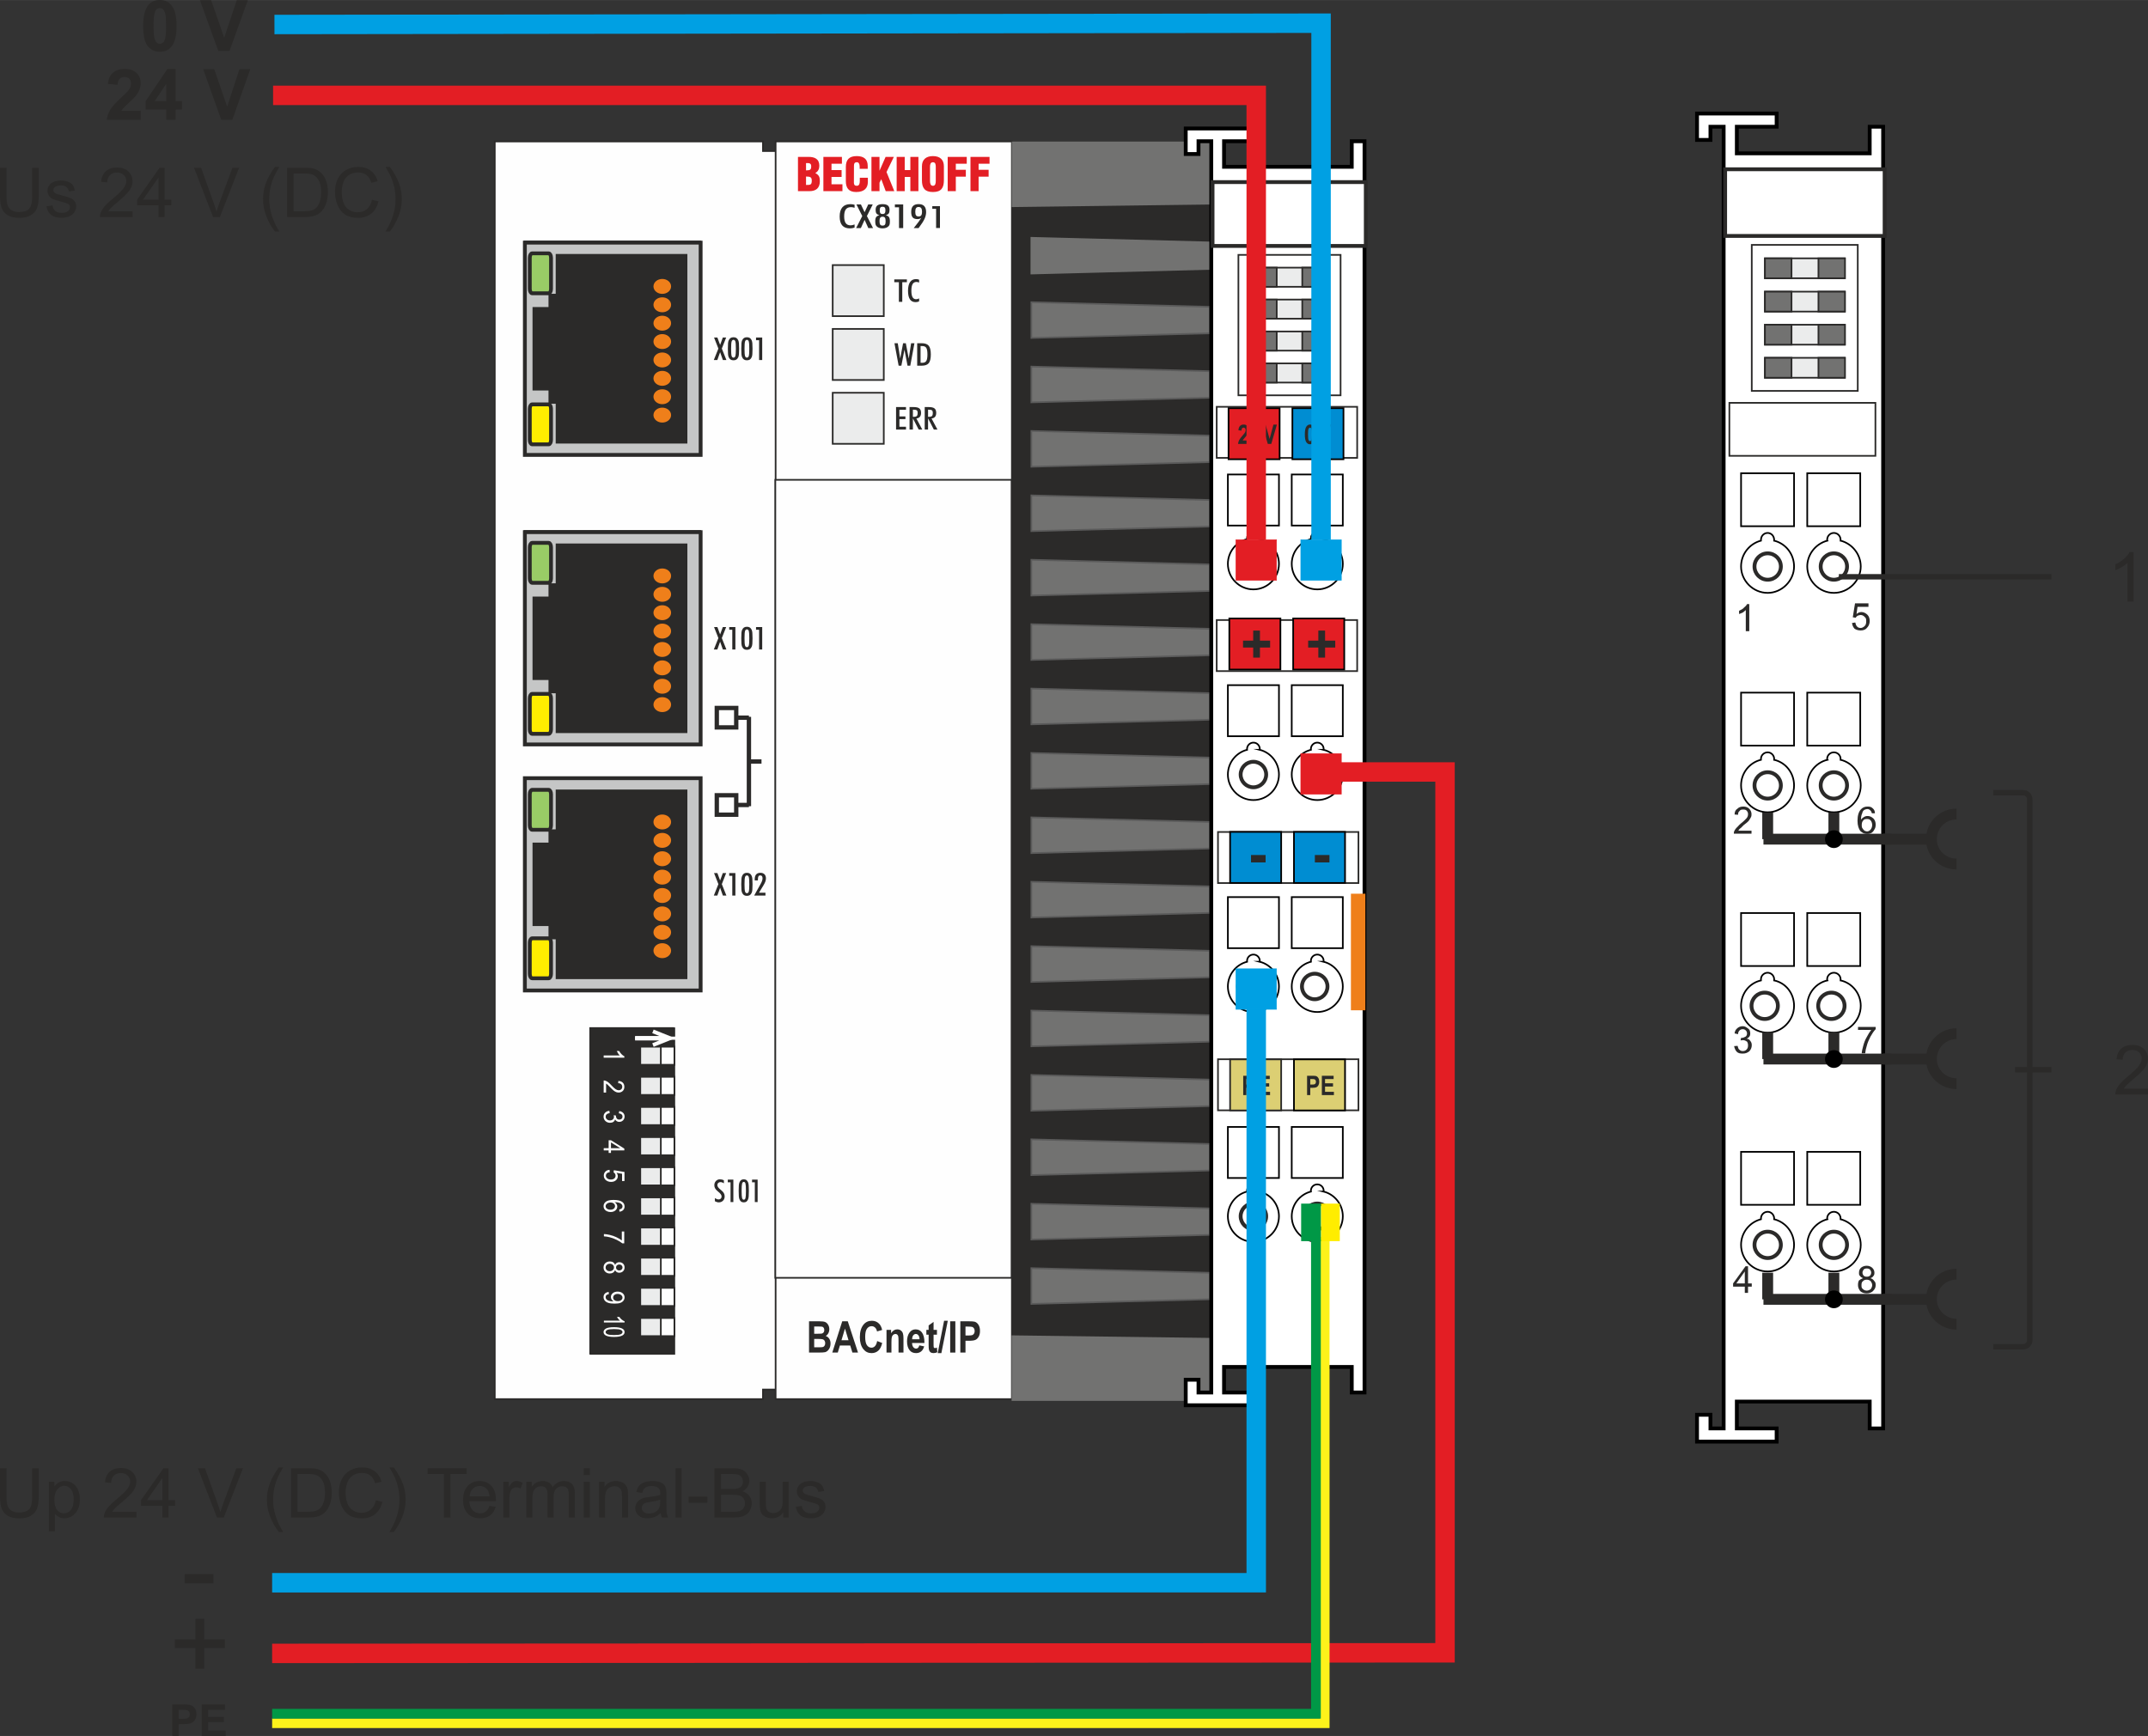 <?xml version="1.0" encoding="UTF-8"?>
<!DOCTYPE svg PUBLIC "-//W3C//DTD SVG 1.1//EN" "http://www.w3.org/Graphics/SVG/1.1/DTD/svg11.dtd">
<!-- Creator: CorelDRAW 2017 -->
<svg xmlns="http://www.w3.org/2000/svg" xml:space="preserve" width="9.896cm" height="8cm" version="1.1" style="shape-rendering:geometricPrecision; text-rendering:geometricPrecision; image-rendering:optimizeQuality; fill-rule:evenodd; clip-rule:evenodd"
viewBox="0 0 10332.77 8352.75"
 xmlns:xlink="http://www.w3.org/1999/xlink">
 <rect x="0" y="0" width="10332.77" height="8352.75" fill="#333333" stroke="none"/>
 <defs>
  <style type="text/css">
   <![CDATA[
    .str14 {stroke:#00A0E3;stroke-width:93.56;stroke-miterlimit:22.926}
    .str10 {stroke:#E31E24;stroke-width:93.56;stroke-miterlimit:22.926}
    .str13 {stroke:#00A0E3;stroke-width:2.92;stroke-miterlimit:22.926}
    .str12 {stroke:#E31E24;stroke-width:2.92;stroke-miterlimit:22.926}
    .str15 {stroke:#009846;stroke-width:46.78;stroke-miterlimit:22.926}
    .str11 {stroke:#FDF21B;stroke-width:46.78;stroke-miterlimit:22.926}
    .str18 {stroke:#2B2A29;stroke-width:52.2;stroke-miterlimit:22.926}
    .str20 {stroke:#2B2A29;stroke-width:26.1;stroke-miterlimit:22.926}
    .str4 {stroke:#2B2A29;stroke-width:20.88;stroke-miterlimit:22.926}
    .str19 {stroke:black;stroke-width:20.88;stroke-miterlimit:22.926}
    .str3 {stroke:#FEFEFE;stroke-width:18.42;stroke-miterlimit:22.926}
    .str1 {stroke:#2B2A29;stroke-width:18.42;stroke-miterlimit:22.926}
    .str8 {stroke:black;stroke-width:18.42;stroke-miterlimit:22.926}
    .str16 {stroke:#2B2A29;stroke-width:18.42;stroke-miterlimit:22.926}
    .str21 {stroke:#FEFEFE;stroke-width:7.96;stroke-miterlimit:22.926}
    .str6 {stroke:#727271;stroke-width:7.96;stroke-miterlimit:22.926}
    .str7 {stroke:#5B5B5B;stroke-width:7.96;stroke-miterlimit:22.926}
    .str0 {stroke:#2B2A29;stroke-width:7.96;stroke-miterlimit:22.926}
    .str5 {stroke:#2B2A29;stroke-width:7.96;stroke-miterlimit:22.926}
    .str2 {stroke:#EF7F1A;stroke-width:7.96;stroke-miterlimit:22.926}
    .str9 {stroke:black;stroke-width:7.96;stroke-miterlimit:22.926}
    .str17 {stroke:#2B2A29;stroke-width:7.96;stroke-miterlimit:22.926}
    .fil1 {fill:none}
    .fil11 {fill:none;fill-rule:nonzero}
    .fil7 {fill:#FEFEFE}
    .fil0 {fill:#FEFEFE}
    .fil6 {fill:#EBECEC}
    .fil9 {fill:#EBECEC}
    .fil3 {fill:#C5C6C6}
    .fil16 {fill:#727271}
    .fil14 {fill:#727271}
    .fil4 {fill:#2B2A29}
    .fil12 {fill:#2B2A29}
    .fil18 {fill:#DCCF73}
    .fil20 {fill:#FFED00}
    .fil5 {fill:#EF7F1A}
    .fil10 {fill:#E31E24}
    .fil17 {fill:#008DD2}
    .fil28 {fill:black}
    .fil23 {fill:#009846}
    .fil25 {fill:#00A0E3}
    .fil27 {fill:#727271}
    .fil19 {fill:#99CC66}
    .fil22 {fill:#E31E24}
    .fil26 {fill:#EBECEC}
    .fil24 {fill:#FFED00}
    .fil15 {fill:white}
    .fil8 {fill:#FEFEFE;fill-rule:nonzero}
    .fil13 {fill:#727271;fill-rule:nonzero}
    .fil2 {fill:#2B2A29;fill-rule:nonzero}
    .fil21 {fill:#2B2A29;fill-rule:nonzero}
   ]]>
  </style>
 </defs>
 <g id="Ebene_x0020_1">
  <polygon class="fil0 str0" points="2380.03,680.56 3670.16,680.56 3670.16,726.64 3735.8,726.64 3735.8,6685.77 3670.16,6685.77 3670.16,6731.85 2380.03,6731.85 "/>
  <polygon class="fil1 str0" points="3238.36,6513 2839.04,6513 2839.04,4946.43 3238.36,4946.43 "/>
  <polygon class="fil1 str0" points="2523.5,2554.72 3368.23,2554.72 3368.23,3583.75 2523.5,3583.75 "/>
  <polygon class="fil1 str0" points="2523.5,3740.4 3368.23,3740.4 3368.23,4769.43 2523.5,4769.43 "/>
  <path class="fil2" d="M3433.75 3125.13l21.97 -55.03 -20.82 -53.12 16.04 0 13.13 35.5 12.95 -35.5 16.12 0 -20.83 53.12 21.98 55.03 -16.97 0 -13.25 -37.62 -13.44 37.62 -16.88 0zm88.84 0l0 -95.11 -14.75 0 0 -13.05 29.67 0 0 108.16 -14.92 0zm58.82 -54.13c0,17.9 0.84,29.47 2.48,34.79 1.68,5.3 4.67,7.96 9.05,7.96 4.3,0 7.28,-2.6 8.95,-7.79 1.65,-5.18 2.48,-16.83 2.48,-34.96 0,-18.16 -0.84,-29.84 -2.48,-35.02 -1.67,-5.18 -4.65,-7.79 -8.95,-7.79 -4.39,0 -7.37,2.66 -9.05,7.97 -1.65,5.31 -2.48,16.91 -2.48,34.84zm-15.59 0.15c0,-11.78 0.3,-20.67 0.89,-26.7 0.62,-5.99 1.62,-10.49 3.05,-13.52 2.32,-5.36 5.34,-9.28 9.02,-11.67 3.7,-2.43 8.42,-3.64 14.2,-3.64 5.78,0 10.48,1.21 14.12,3.64 3.63,2.39 6.65,6.32 9.02,11.67 1.38,3.13 2.35,7.65 2.97,13.65 0.58,5.97 0.89,14.85 0.89,26.57 0,11.71 -0.3,20.54 -0.89,26.5 -0.62,5.94 -1.59,10.46 -2.97,13.57 -2.37,5.39 -5.39,9.28 -9.02,11.68 -3.63,2.4 -8.33,3.59 -14.12,3.59 -5.78,0 -10.5,-1.19 -14.2,-3.59 -3.69,-2.4 -6.7,-6.3 -9.02,-11.68 -1.43,-3.01 -2.43,-7.48 -3.05,-13.48 -0.58,-5.96 -0.89,-14.84 -0.89,-26.59zm85.81 53.98l0 -95.11 -14.75 0 0 -13.05 29.67 0 0 108.16 -14.92 0z"/>
  <path class="fil2" d="M3433.75 4309l21.97 -55.04 -20.82 -53.11 16.04 0 13.13 35.5 12.95 -35.5 16.12 0 -20.83 53.11 21.98 55.04 -16.97 0 -13.25 -37.62 -13.44 37.62 -16.88 0zm88.84 0l0 -95.11 -14.75 0 0 -13.05 29.67 0 0 108.16 -14.92 0zm58.82 -54.13c0,17.9 0.84,29.47 2.48,34.78 1.68,5.31 4.67,7.97 9.05,7.97 4.3,0 7.28,-2.6 8.95,-7.79 1.65,-5.18 2.48,-16.83 2.48,-34.96 0,-18.16 -0.84,-29.84 -2.48,-35.02 -1.67,-5.18 -4.65,-7.79 -8.95,-7.79 -4.39,0 -7.37,2.66 -9.05,7.97 -1.65,5.31 -2.48,16.91 -2.48,34.84zm-15.59 0.15c0,-11.78 0.3,-20.67 0.89,-26.7 0.62,-5.99 1.62,-10.49 3.05,-13.52 2.32,-5.36 5.34,-9.28 9.02,-11.68 3.7,-2.43 8.42,-3.64 14.2,-3.64 5.78,0 10.48,1.21 14.12,3.64 3.63,2.4 6.65,6.33 9.02,11.68 1.38,3.13 2.35,7.65 2.97,13.65 0.58,5.97 0.89,14.85 0.89,26.57 0,11.71 -0.3,20.54 -0.89,26.5 -0.62,5.94 -1.59,10.46 -2.97,13.57 -2.37,5.39 -5.39,9.28 -9.02,11.68 -3.63,2.4 -8.33,3.58 -14.12,3.58 -5.78,0 -10.5,-1.18 -14.2,-3.58 -3.69,-2.4 -6.7,-6.3 -9.02,-11.68 -1.43,-3.01 -2.43,-7.48 -3.05,-13.48 -0.58,-5.96 -0.89,-14.84 -0.89,-26.59zm62.01 53.98l31.88 -57.34c2.8,-5.08 4.88,-9.73 6.26,-13.96 1.4,-4.22 2.1,-8.04 2.1,-11.5 0,-4.78 -0.9,-8.34 -2.65,-10.65 -1.8,-2.32 -4.53,-3.49 -8.25,-3.49 -4.1,0 -7.04,1.51 -8.78,4.57 -1.75,3.06 -2.62,8.27 -2.62,15.63l0 3.77 -15.09 0c-0.11,-0.69 -0.18,-1.4 -0.18,-2.1 0,-0.74 0,-1.85 0,-3.38 0,-10.29 2.3,-18.06 6.88,-23.27 4.58,-5.2 11.45,-7.81 20.57,-7.81 8.24,0 14.72,2.38 19.45,7.11 4.72,4.73 7.09,11.28 7.09,19.62 0,4.88 -0.91,9.93 -2.74,15.14 -1.82,5.21 -4.92,11.4 -9.28,18.62l-21.37 35.24 31.05 0 0 13.8 -54.32 0z"/>
  <path class="fil2" d="M3438.89 5764.83c3.47,2.12 6.65,3.69 9.55,4.7 2.91,1.01 5.66,1.51 8.25,1.51 4.42,0 7.96,-1.28 10.59,-3.89 2.6,-2.58 3.92,-6.03 3.92,-10.39 0,-6.37 -5.03,-13.66 -15.07,-21.84 -1.19,-0.98 -2.07,-1.72 -2.65,-2.22 -6.42,-5.28 -10.89,-10.19 -13.47,-14.69 -2.56,-4.52 -3.85,-9.61 -3.85,-15.22 0,-8.13 2.58,-14.94 7.77,-20.37 5.18,-5.44 11.6,-8.14 19.26,-8.14 3.34,0 6.58,0.41 9.68,1.19 3.11,0.78 6.2,1.99 9.26,3.7l0 14.53c-2.81,-1.99 -5.57,-3.49 -8.27,-4.45 -2.68,-0.99 -5.34,-1.47 -7.97,-1.47 -4.57,0 -8.27,1.34 -11.03,4.04 -2.76,2.68 -4.15,6.3 -4.15,10.81 0,6.21 5.31,13.57 15.95,22.09 0.98,0.78 1.74,1.39 2.3,1.77 6.17,5 10.52,9.77 13.1,14.38 2.55,4.57 3.84,9.84 3.84,15.78 0,8.29 -2.63,15.12 -7.91,20.49 -5.28,5.36 -12.06,8.03 -20.3,8.03 -3.02,0 -6.08,-0.45 -9.18,-1.34 -3.11,-0.89 -6.33,-2.24 -9.64,-4.06l0 -14.92zm75.36 18.96l0 -95.12 -13.35 0 0 -13.04 26.85 0 0 108.16 -13.5 0zm53.22 -54.14c0,17.91 0.76,29.49 2.26,34.8 1.51,5.3 4.22,7.96 8.19,7.96 3.89,0 6.57,-2.6 8.09,-7.78 1.49,-5.19 2.26,-16.84 2.26,-34.98 0,-18.15 -0.76,-29.83 -2.26,-35.01 -1.52,-5.18 -4.2,-7.79 -8.09,-7.79 -3.97,0 -6.67,2.65 -8.19,7.97 -1.49,5.3 -2.26,16.9 -2.26,34.83zm-14.11 0.16c0,-11.78 0.28,-20.68 0.8,-26.7 0.56,-5.99 1.47,-10.49 2.77,-13.53 2.09,-5.36 4.82,-9.27 8.15,-11.67 3.34,-2.43 7.62,-3.64 12.85,-3.64 5.23,0 9.48,1.21 12.77,3.64 3.28,2.4 6.01,6.32 8.16,11.67 1.23,3.14 2.12,7.66 2.67,13.66 0.53,5.97 0.81,14.84 0.81,26.57 0,11.7 -0.28,20.53 -0.81,26.5 -0.55,5.94 -1.44,10.46 -2.67,13.57 -2.15,5.39 -4.89,9.28 -8.16,11.68 -3.29,2.4 -7.54,3.58 -12.77,3.58 -5.23,0 -9.51,-1.18 -12.85,-3.58 -3.33,-2.4 -6.07,-6.3 -8.15,-11.68 -1.29,-3.01 -2.2,-7.49 -2.77,-13.48 -0.52,-5.96 -0.8,-14.84 -0.8,-26.59zm77.64 53.98l0 -95.12 -13.35 0 0 -13.04 26.85 0 0 108.16 -13.5 0z"/>
  <polygon class="fil3 str1" points="2524.82,3581.75 2524.82,2560.34 3370.32,2560.34 3370.32,3581.75 "/>
  <polygon class="fil4 str1" points="2682.37,3517.92 2682.37,2624.18 3297.3,2624.18 3297.3,3517.92 "/>
  <polygon class="fil4 str1" points="2647.78,3326.41 2647.78,2815.7 3262.7,2815.7 3262.7,3326.41 "/>
  <polygon class="fil4 str1" points="2570.92,3262.56 2570.92,2879.54 3185.84,2879.54 3185.84,3262.56 "/>
  <path class="fil5 str2" d="M3147.41 3036.4c0,-17.62 17.21,-31.93 38.43,-31.93 21.22,0 38.43,14.3 38.43,31.93 0,17.62 -17.22,31.91 -38.43,31.91 -21.23,0 -38.43,-14.28 -38.43,-31.91z"/>
  <path class="fil5 str2" d="M3147.41 2947.94c0,-17.62 17.21,-31.92 38.43,-31.92 21.22,0 38.43,14.29 38.43,31.92 0,17.62 -17.22,31.92 -38.43,31.92 -21.23,0 -38.43,-14.29 -38.43,-31.92z"/>
  <path class="fil5 str2" d="M3147.41 2859.47c0,-17.62 17.21,-31.92 38.43,-31.92 21.22,0 38.43,14.29 38.43,31.92 0,17.63 -17.22,31.93 -38.43,31.93 -21.23,0 -38.43,-14.29 -38.43,-31.93z"/>
  <path class="fil5 str2" d="M3147.41 2771c0,-17.62 17.21,-31.92 38.43,-31.92 21.22,0 38.43,14.29 38.43,31.92 0,17.63 -17.22,31.92 -38.43,31.92 -21.23,0 -38.43,-14.28 -38.43,-31.92z"/>
  <path class="fil5 str2" d="M3147.41 3124.86c0,-17.62 17.21,-31.92 38.43,-31.92 21.22,0 38.43,14.29 38.43,31.92 0,17.62 -17.22,31.92 -38.43,31.92 -21.23,0 -38.43,-14.29 -38.43,-31.92z"/>
  <path class="fil5 str2" d="M3147.41 3390.25c0,-17.62 17.21,-31.93 38.43,-31.93 21.22,0 38.43,14.3 38.43,31.93 0,17.62 -17.22,31.92 -38.43,31.92 -21.23,0 -38.43,-14.29 -38.43,-31.92z"/>
  <path class="fil5 str2" d="M3147.41 3301.78c0,-17.62 17.21,-31.92 38.43,-31.92 21.22,0 38.43,14.29 38.43,31.92 0,17.62 -17.22,31.92 -38.43,31.92 -21.23,0 -38.43,-14.29 -38.43,-31.92z"/>
  <path class="fil5 str2" d="M3147.41 3213.31c0,-17.62 17.21,-31.91 38.43,-31.91 21.22,0 38.43,14.28 38.43,31.91 0,17.63 -17.22,31.93 -38.43,31.93 -21.23,0 -38.43,-14.29 -38.43,-31.93z"/>
  <polygon class="fil3 str1" points="2524.82,4765.62 2524.82,3744.2 3370.32,3744.2 3370.32,4765.62 "/>
  <polygon class="fil4 str1" points="2682.37,4701.78 2682.37,3808.05 3297.3,3808.05 3297.3,4701.78 "/>
  <polygon class="fil4 str1" points="2647.78,4510.27 2647.78,3999.56 3262.7,3999.56 3262.7,4510.27 "/>
  <polygon class="fil4 str1" points="2570.92,4446.43 2570.92,4063.39 3185.84,4063.39 3185.84,4446.43 "/>
  <path class="fil5 str2" d="M3147.41 4220.27c0,-17.63 17.21,-31.93 38.43,-31.93 21.22,0 38.43,14.29 38.43,31.93 0,17.62 -17.22,31.91 -38.43,31.91 -21.23,0 -38.43,-14.28 -38.43,-31.91z"/>
  <path class="fil5 str2" d="M3147.41 4131.8c0,-17.63 17.21,-31.92 38.43,-31.92 21.22,0 38.43,14.28 38.43,31.92 0,17.62 -17.22,31.92 -38.43,31.92 -21.23,0 -38.43,-14.29 -38.43,-31.92z"/>
  <path class="fil5 str2" d="M3147.41 4043.34c0,-17.62 17.21,-31.92 38.43,-31.92 21.22,0 38.43,14.29 38.43,31.92 0,17.62 -17.22,31.93 -38.43,31.93 -21.23,0 -38.43,-14.3 -38.43,-31.93z"/>
  <path class="fil5 str2" d="M3147.41 3954.87c0,-17.62 17.21,-31.92 38.43,-31.92 21.22,0 38.43,14.29 38.43,31.92 0,17.62 -17.22,31.92 -38.43,31.92 -21.23,0 -38.43,-14.29 -38.43,-31.92z"/>
  <path class="fil5 str2" d="M3147.41 4308.72c0,-17.62 17.21,-31.92 38.43,-31.92 21.22,0 38.43,14.29 38.43,31.92 0,17.62 -17.22,31.92 -38.43,31.92 -21.23,0 -38.43,-14.29 -38.43,-31.92z"/>
  <path class="fil5 str2" d="M3147.41 4574.11c0,-17.63 17.21,-31.93 38.43,-31.93 21.22,0 38.43,14.29 38.43,31.93 0,17.62 -17.22,31.92 -38.43,31.92 -21.23,0 -38.43,-14.29 -38.43,-31.92z"/>
  <path class="fil5 str2" d="M3147.41 4485.65c0,-17.63 17.21,-31.92 38.43,-31.92 21.22,0 38.43,14.28 38.43,31.92 0,17.62 -17.22,31.92 -38.43,31.92 -21.23,0 -38.43,-14.29 -38.43,-31.92z"/>
  <path class="fil5 str2" d="M3147.41 4397.18c0,-17.62 17.21,-31.91 38.43,-31.91 21.22,0 38.43,14.28 38.43,31.91 0,17.62 -17.22,31.93 -38.43,31.93 -21.23,0 -38.43,-14.3 -38.43,-31.93z"/>
  <polygon class="fil4 str0" points="3243.79,4947.51 3243.79,6514.09 2841.75,6514.09 2841.75,4947.51 "/>
  <g id="_1772923759216">
   <polygon class="fil6 str0" points="3243.46,6196.58 3243.46,6283.62 3080.02,6283.62 3080.02,6196.58 "/>
   <polygon class="fil7 str0" points="3244.21,6196.58 3244.21,6283.62 3178.83,6283.62 3178.83,6196.58 "/>
  </g>
  <g id="_1772923759184">
   <polygon class="fil6 str0" points="3243.46,5181.2 3243.46,5268.24 3080.02,5268.24 3080.02,5181.2 "/>
   <polygon class="fil7 str0" points="3244.21,5181.2 3244.21,5268.24 3178.83,5268.24 3178.83,5181.2 "/>
  </g>
  <g id="_1772923691696">
   <polygon class="fil6 str0" points="3243.46,5326.26 3243.46,5413.29 3080.02,5413.29 3080.02,5326.26 "/>
   <polygon class="fil7 str0" points="3244.21,5326.26 3244.21,5413.29 3178.83,5413.29 3178.83,5326.26 "/>
  </g>
  <g id="_1772923692144">
   <polygon class="fil6 str0" points="3243.46,5471.32 3243.46,5558.36 3080.02,5558.36 3080.02,5471.32 "/>
   <polygon class="fil7 str0" points="3244.21,5471.32 3244.21,5558.36 3178.83,5558.36 3178.83,5471.32 "/>
  </g>
  <g id="_1772923694480">
   <polygon class="fil6 str0" points="3243.46,5616.38 3243.46,5703.4 3080.02,5703.4 3080.02,5616.38 "/>
   <polygon class="fil7 str0" points="3244.21,5616.38 3244.21,5703.4 3178.83,5703.4 3178.83,5616.38 "/>
  </g>
  <g id="_1772923694704">
   <polygon class="fil6 str0" points="3243.46,5761.42 3243.46,5848.45 3080.02,5848.45 3080.02,5761.42 "/>
   <polygon class="fil7 str0" points="3244.21,5761.42 3244.21,5848.45 3178.83,5848.45 3178.83,5761.42 "/>
  </g>
  <g id="_1772923696112">
   <polygon class="fil6 str0" points="3243.46,5906.48 3243.46,5993.52 3080.02,5993.52 3080.02,5906.48 "/>
   <polygon class="fil7 str0" points="3244.21,5906.48 3244.21,5993.52 3178.83,5993.52 3178.83,5906.48 "/>
  </g>
  <g id="_1772923696304">
   <polygon class="fil6 str0" points="3243.46,6051.53 3243.46,6138.56 3080.02,6138.56 3080.02,6051.53 "/>
   <polygon class="fil7 str0" points="3244.21,6051.53 3244.21,6138.56 3178.83,6138.56 3178.83,6051.53 "/>
  </g>
  <g id="_1772923698448">
   <polygon class="fil6 str0" points="3243.46,5036.15 3243.46,5123.19 3080.02,5123.19 3080.02,5036.15 "/>
   <polygon class="fil7 str0" points="3244.21,5036.15 3244.21,5123.19 3178.83,5123.19 3178.83,5036.15 "/>
  </g>
  <g id="_1772923698000">
   <polygon class="fil6 str0" points="3243.46,6341.64 3243.46,6428.67 3080.02,6428.67 3080.02,6341.64 "/>
   <polygon class="fil7 str0" points="3244.21,6341.64 3244.21,6428.67 3178.83,6428.67 3178.83,6341.64 "/>
  </g>
  <path class="fil8" d="M2903.91 5089.19l0 -10.81 77.53 0c-2.82,-2.6 -5.61,-6.01 -8.39,-10.23 -2.79,-4.22 -4.89,-8.02 -6.28,-11.38l11.76 0c3.18,6.05 7.06,11.32 11.63,15.84 4.53,4.53 8.94,7.75 13.23,9.63l0 6.95 -99.48 0z"/>
  <path class="fil8" d="M2915.53 5256.88l-11.62 0 0 -58.2c2.93,-0.09 5.75,0.33 8.47,1.26 4.45,1.49 8.85,3.88 13.17,7.18 4.31,3.3 9.3,8 14.94,14.12 8.83,9.52 15.82,15.99 20.99,19.37 5.17,3.39 10.05,5.1 14.66,5.1 4.83,0 8.89,-1.53 12.21,-4.6 3.3,-3.07 4.96,-7.08 4.96,-12.02 0,-5.21 -1.75,-9.4 -5.26,-12.53 -3.49,-3.12 -8.32,-4.7 -14.53,-4.74l1.25 -11.06c9.31,0.76 16.42,3.62 21.31,8.57 4.89,4.98 7.33,11.63 7.33,20 0,8.43 -2.63,15.12 -7.91,20.04 -5.27,4.93 -11.83,7.38 -19.62,7.38 -3.97,0 -7.86,-0.71 -11.69,-2.16 -3.84,-1.44 -7.88,-3.83 -12.12,-7.17 -4.23,-3.35 -10.07,-8.9 -17.44,-16.63 -6.14,-6.48 -10.28,-10.66 -12.48,-12.51 -2.19,-1.84 -4.37,-3.35 -6.6,-4.56l0 43.16z"/>
  <path class="fil8" d="M2931.36 5344.71l1.66 10.81c-6.92,1.24 -11.89,3.33 -14.94,6.3 -3.05,2.98 -4.57,6.62 -4.57,10.93 0,5.12 1.99,9.44 5.95,12.92 3.97,3.48 8.89,5.22 14.74,5.22 5.58,0 10.18,-1.62 13.83,-4.87 3.61,-3.25 5.44,-7.36 5.44,-12.37 0,-2.05 -0.46,-4.58 -1.36,-7.63l10.65 1.21c-0.09,0.71 -0.15,1.31 -0.15,1.73 0,4.63 1.37,8.76 4.07,12.47 2.69,3.69 6.84,5.53 12.46,5.53 4.45,0 8.13,-1.36 11.06,-4.04 2.93,-2.68 4.39,-6.14 4.39,-10.38 0,-4.21 -1.5,-7.72 -4.5,-10.51 -3,-2.8 -7.49,-4.6 -13.49,-5.41l2.21 -10.81c8.16,1.34 14.51,4.32 19,9.01 4.5,4.67 6.73,10.49 6.73,17.46 0,4.79 -1.15,9.21 -3.48,13.24 -2.31,4.05 -5.47,7.14 -9.46,9.27 -4.02,2.15 -8.26,3.22 -12.75,3.22 -4.27,0 -8.14,-1.02 -11.65,-3.05 -3.5,-2.05 -6.3,-5.07 -8.37,-9.06 -1.33,5.2 -4.15,9.23 -8.42,12.11 -4.24,2.86 -9.6,4.29 -15.99,4.29 -8.65,0 -16,-2.8 -22.01,-8.38 -6.02,-5.61 -9.02,-12.69 -9.02,-21.25 0,-7.72 2.61,-14.12 7.79,-19.22 5.2,-5.12 11.9,-8.02 20.16,-8.73z"/>
  <path class="fil8" d="M2904.19 5524.46l23.65 0 0 -38.19 11.21 0 64.19 40.16 0 8.84 -64.19 0 0 11.91 -11.21 0 0 -11.91 -23.65 0 0 -10.81zm34.86 0l44.57 0 -44.57 -27.56 0 27.56z"/>
  <path class="fil8" d="M2932.21 5628.49l0.97 11.3c-6.21,0.84 -10.87,2.78 -14,5.81 -3.11,3.03 -4.69,6.73 -4.69,11.09 0,5.27 2.21,9.67 6.62,13.25 4.43,3.56 10.28,5.34 17.58,5.34 6.93,0 12.4,-1.69 16.41,-5.12 4.02,-3.41 6.01,-7.94 6.01,-13.56 0,-3.5 -0.9,-6.63 -2.69,-9.42 -1.8,-2.77 -4.12,-4.94 -7,-6.53l1.66 -10.2 50.92 8.48 0 43.6 -11.62 0 0 -34.99 -26.73 -4.69c4.18,5.26 6.25,10.8 6.25,16.56 0,7.65 -3,14.13 -9,19.38 -5.99,5.27 -13.69,7.9 -23.11,7.9 -8.97,0 -16.72,-2.31 -23.24,-6.93 -8.02,-5.63 -12.03,-13.32 -12.03,-23.07 0,-7.98 2.54,-14.48 7.58,-19.53 5.05,-5.06 11.74,-7.95 20.09,-8.66z"/>
  <path class="fil8" d="M2979.87 5830.09l-0.97 -10.69c4.77,-0.95 8.26,-2.33 10.42,-4.1 3.49,-2.93 5.22,-6.56 5.22,-10.85 0,-3.47 -1.09,-6.54 -3.26,-9.17 -2.79,-3.4 -6.85,-6.06 -12.2,-8.05 -5.37,-1.96 -13.01,-2.99 -22.9,-3.07 4.45,2.6 7.77,5.79 9.91,9.55 2.17,3.77 3.26,7.71 3.26,11.83 0,7.21 -3,13.34 -8.97,18.43 -5.98,5.05 -13.69,7.59 -23.16,7.59 -6.22,0 -11.99,-1.19 -17.33,-3.56 -5.36,-2.39 -9.44,-5.65 -12.28,-9.82 -2.83,-4.16 -4.26,-8.89 -4.26,-14.17 0,-8.98 3.73,-16.33 11.18,-22.02 7.44,-5.67 19.74,-8.51 36.85,-8.51 19.14,0 33.07,3.15 41.76,9.43 7.57,5.49 11.34,12.88 11.34,22.2 0,6.91 -2.18,12.6 -6.55,17.03 -4.36,4.42 -10.38,7.07 -18.07,7.96zm-42.76 -44.22c-4.2,0 -8.21,0.8 -12.04,2.38 -3.83,1.58 -6.73,3.79 -8.73,6.6 -2.02,2.82 -3.04,5.81 -3.04,8.98 0,4.6 2.08,8.53 6.23,11.79 4.16,3.26 9.77,4.89 16.9,4.89 6.85,0 12.25,-1.62 16.19,-4.82 3.94,-3.22 5.92,-7.31 5.92,-12.28 0,-4.88 -1.98,-9.03 -5.92,-12.42 -3.95,-3.4 -9.11,-5.11 -15.53,-5.11z"/>
  <path class="fil8" d="M2958.72 6086.29c1.85,-4.48 4.51,-7.8 7.91,-9.96 3.44,-2.15 7.54,-3.24 12.32,-3.24 7.21,0 13.25,2.29 18.17,6.88 4.92,4.59 7.37,10.7 7.37,18.33 0,7.65 -2.51,13.83 -7.53,18.5 -5.03,4.67 -11.14,7 -18.37,7 -4.58,0 -8.59,-1.06 -11.99,-3.18 -3.41,-2.14 -6.05,-5.37 -7.89,-9.72 -1.97,5.38 -5.16,9.45 -9.58,12.26 -4.41,2.8 -9.67,4.21 -15.8,4.21 -8.47,0 -15.57,-2.66 -21.33,-7.96 -5.76,-5.32 -8.65,-12.3 -8.65,-20.95 0,-8.66 2.88,-15.64 8.67,-20.95 5.79,-5.3 13.01,-7.97 21.65,-7.97 6.44,0 11.83,1.45 16.16,4.35 4.36,2.9 7.32,7.04 8.87,12.4zm20.67 -2.15c-4.72,0 -8.54,1.34 -11.51,3.98 -2.99,2.66 -4.48,6.14 -4.48,10.45 0,4.2 1.47,7.6 4.43,10.24 2.94,2.63 6.57,3.95 10.86,3.95 4.48,0 8.23,-1.35 11.28,-4.07 3.05,-2.7 4.57,-6.12 4.57,-10.23 0,-4.16 -1.5,-7.58 -4.48,-10.27 -2.97,-2.68 -6.53,-4.04 -10.67,-4.04zm-45.8 -3.55c-3.48,0 -6.83,0.71 -10.08,2.14 -3.23,1.44 -5.74,3.6 -7.52,6.52 -1.77,2.88 -2.68,5.99 -2.68,9.28 0,5.2 1.87,9.46 5.62,12.79 3.73,3.34 8.48,5 14.25,5 5.85,0 10.7,-1.72 14.52,-5.14 3.83,-3.45 5.74,-7.78 5.74,-13 0,-5.12 -1.89,-9.31 -5.67,-12.62 -3.79,-3.32 -8.52,-4.97 -14.19,-4.97z"/>
  <path class="fil8" d="M2991.23 5925.38l11.62 0 0 56.85 -9.4 0c-6.71,-5.59 -15.64,-11.15 -26.78,-16.63 -11.13,-5.5 -22.59,-9.74 -34.38,-12.76 -8.28,-2.14 -17.38,-3.54 -27.25,-4.13l0 -11.05c7.79,0.13 17.23,1.47 28.26,4.07 11.08,2.6 21.73,6.31 31.98,11.15 10.27,4.86 18.92,10.01 25.95,15.48l0 -42.99z"/>
  <path class="fil8" d="M2927.99 6216.26l0.96 10.32c-5.49,0.88 -9.46,2.56 -11.92,5.03 -2.46,2.47 -3.72,5.65 -3.72,9.53 0,3.32 0.87,6.22 2.59,8.75 1.71,2.52 4,4.56 6.87,6.13 2.86,1.59 6.73,2.91 11.6,4 4.88,1.09 9.82,1.62 14.88,1.62 0.53,0 1.36,-0.02 2.44,-0.06 -3.87,-2.15 -7.04,-5.1 -9.44,-8.82 -2.41,-3.73 -3.61,-7.78 -3.61,-12.12 0,-7.26 2.98,-13.4 8.93,-18.43 5.93,-5.02 13.76,-7.54 23.49,-7.54 10.05,0 18.13,2.62 24.25,7.88 6.12,5.24 9.18,11.81 9.18,19.73 0,5.68 -1.72,10.9 -5.2,15.65 -3.47,4.73 -8.39,8.31 -14.84,10.76 -6.41,2.45 -15.7,3.69 -27.85,3.69 -12.66,0 -22.74,-1.21 -30.24,-3.64 -7.52,-2.43 -13.22,-6.08 -17.13,-10.89 -3.93,-4.81 -5.88,-10.44 -5.88,-16.9 0,-6.88 2.14,-12.49 6.45,-16.84 4.31,-4.34 10.38,-6.96 18.18,-7.84zm43.7 44.08c6.95,0 12.5,-1.63 16.58,-4.91 4.08,-3.26 6.13,-7.23 6.13,-11.89 0,-4.83 -2.19,-9.01 -6.59,-12.53 -4.41,-3.54 -10.13,-5.29 -17.13,-5.29 -6.3,0 -11.41,1.67 -15.34,5.01 -3.95,3.35 -5.91,7.53 -5.91,12.5 0,5 1.96,9.09 5.91,12.31 3.93,3.22 9.39,4.8 16.35,4.8z"/>
  <path class="fil8" d="M2905.02 6363.06l0 -8.85 77.48 0c-2.7,-2.05 -5.47,-4.76 -8.28,-8.2 -2.82,-3.45 -4.94,-6.6 -6.39,-9.48l11.62 0c3.18,4.87 7.06,9.17 11.64,12.92 4.57,3.73 9.04,6.36 13.4,7.88l0 5.73 -99.47 0zm48.88 22.71c16.6,0 29.18,1.98 37.74,5.96 8.56,3.97 12.84,9.81 12.84,17.56 0,6.85 -3.46,12.26 -10.39,16.2 -8.39,4.79 -21.8,7.18 -40.2,7.18 -16.53,0 -29.11,-1.96 -37.68,-5.91 -8.57,-3.96 -12.86,-9.82 -12.86,-17.6 0,-6.86 3.78,-12.47 11.34,-16.84 7.57,-4.36 20.64,-6.56 39.21,-6.56zm0.02 9.09c-16.09,0 -26.91,1.37 -32.37,4.09 -5.49,2.71 -8.25,6.22 -8.25,10.47 0,4.03 2.78,7.39 8.33,10.12 5.55,2.69 16.3,4.05 32.28,4.05 16.16,0 26.96,-1.38 32.42,-4.09 5.47,-2.73 8.2,-6.26 8.2,-10.61 0,-3.99 -2.78,-7.32 -8.33,-10 -5.55,-2.68 -16.3,-4.03 -32.28,-4.03z"/>
  <g id="_1772923702864">
   <polyline class="fil1 str3" points="3055.05,4993.7 3219.13,4993.7 3140.97,4962.42 "/>
   <polyline class="fil1 str3" points="3055.05,4996.97 3219.13,4996.97 3140.97,5028.24 "/>
  </g>
  <polygon class="fil0 str0" points="3731.07,680.55 4867.61,680.55 4867.61,6731.85 3731.07,6731.85 "/>
  <polygon class="fil0 str0" points="3729.53,2308.56 4866.06,2308.56 4866.06,6148.22 3729.53,6148.22 "/>
  <polygon class="fil9 str0" points="4005.59,1889.63 4251.33,1889.63 4251.33,2135.37 4005.59,2135.37 "/>
  <polygon class="fil9 str0" points="4005.59,1275.29 4251.33,1275.29 4251.33,1521.03 4005.59,1521.03 "/>
  <polygon class="fil9 str0" points="4005.59,1582.46 4251.33,1582.46 4251.33,1828.2 4005.59,1828.2 "/>
  <path class="fil2" d="M4324.01 1452.27l0 -94.65 -22.12 0 0 -13.51 60.53 0 0 13.51 -22.13 0 0 94.65 -16.27 0zm97.31 -2.42c-2.68,1.28 -5.37,2.24 -8.1,2.85 -2.75,0.64 -5.62,0.94 -8.7,0.94 -12.24,0 -21.37,-4.52 -27.44,-13.55 -6.07,-9.05 -9.08,-22.68 -9.08,-40.89 0,-18.57 3.24,-32.64 9.7,-42.16 6.47,-9.53 16.05,-14.28 28.73,-14.28 2.76,0 5.39,0.25 7.84,0.73 2.46,0.5 4.81,1.21 7.05,2.15l0 13.8c-2.3,-1.04 -4.5,-1.8 -6.6,-2.3 -2.1,-0.49 -4.08,-0.74 -5.95,-0.74 -8.58,0 -14.84,3.38 -18.77,10.19 -3.95,6.81 -5.9,17.59 -5.9,32.41 0,13.82 1.87,24.07 5.62,30.72 3.74,6.65 9.53,9.96 17.35,9.96 2.23,0 4.5,-0.32 6.8,-1.01 2.28,-0.66 4.77,-1.69 7.45,-3.08l0 14.26z"/>
  <path class="fil2" d="M4322.84 1759.45l-20.12 -108.16 15.93 0 11.62 74.01 13.92 -74.01 13.16 0 14.06 74.01 11.45 -74.01 15.93 0 -19.95 108.16 -13.25 0 -14.78 -76.75 -14.89 76.75 -13.08 0zm105.46 -13.96l8.35 0c9.08,0 15.46,-2.95 19.15,-8.86 3.69,-5.94 5.53,-16.41 5.53,-31.48 0,-14.99 -1.82,-25.47 -5.48,-31.34 -3.65,-5.9 -10.05,-8.85 -19.2,-8.85l-8.35 0 0 80.54zm-16.27 13.96l0 -108.16 21.27 0c16.27,0 27.72,4.05 34.35,12.11 6.62,8.07 9.95,22.05 9.95,41.89 0,19.9 -3.33,33.91 -9.95,41.99 -6.63,8.12 -18.08,12.16 -34.35,12.16l-21.27 0z"/>
  <path class="fil2" d="M4310.44 2066.59l0 -108.16 47.78 0 0 13.05 -31.69 0 0 32.16 28.98 0 0 12.89 -28.98 0 0 36.55 31.69 0 0 13.5 -47.78 0zm80.96 -61.13l5.03 0c6.54,0 11.17,-1.39 13.88,-4.15 2.71,-2.76 4.06,-7.66 4.06,-14.66 0,-5.83 -1.29,-9.87 -3.88,-12.12 -2.61,-2.24 -7.47,-3.36 -14.57,-3.36l-4.52 0 0 34.29zm0 8.34l0 52.79 -16.1 0 0 -108.16 19.47 0c12.95,0 22.13,2.17 27.65,6.53 5.47,4.34 8.21,11.58 8.21,21.72 0,8.02 -1.87,14.23 -5.64,18.71 -3.75,4.47 -9.37,7.13 -16.82,7.96l28.33 53.25 -17.27 0 -27.32 -52.79 -0.5 0zm72.93 -8.34l5.03 0c6.54,0 11.17,-1.39 13.89,-4.15 2.7,-2.76 4.05,-7.66 4.05,-14.66 0,-5.83 -1.28,-9.87 -3.88,-12.12 -2.6,-2.24 -7.47,-3.36 -14.55,-3.36l-4.53 0 0 34.29zm0 8.34l0 52.79 -16.1 0 0 -108.16 19.48 0c12.94,0 22.13,2.17 27.64,6.53 5.47,4.34 8.22,11.58 8.22,21.72 0,8.02 -1.88,14.23 -5.65,18.71 -3.74,4.47 -9.37,7.13 -16.82,7.96l28.34 53.25 -17.27 0 -27.33 -52.79 -0.5 0z"/>
  <path class="fil2" d="M4110.9 1094.72c-3.61,1.36 -7.21,2.37 -10.9,3 -3.69,0.67 -7.56,0.98 -11.69,0.98 -16.47,0 -28.76,-4.75 -36.92,-14.23 -8.16,-9.52 -12.23,-23.84 -12.23,-42.97 0,-19.53 4.36,-34.32 13.05,-44.33 8.72,-10.01 21.58,-15.01 38.65,-15.01 3.72,0 7.26,0.27 10.57,0.77 3.31,0.53 6.46,1.27 9.47,2.26l0 14.51c-3.08,-1.1 -6.05,-1.89 -8.86,-2.42 -2.82,-0.5 -5.49,-0.76 -8.02,-0.76 -11.54,0 -19.96,3.56 -25.27,10.7 -5.29,7.15 -7.92,18.5 -7.92,34.08 0,14.53 2.52,25.3 7.55,32.28 5.04,6.98 12.82,10.46 23.36,10.46 3.01,0 6.05,-0.33 9.14,-1.05 3.08,-0.69 6.42,-1.77 10.03,-3.25l0 14.99zm7.41 2.55l29.56 -57.85 -28.01 -55.84 21.58 0 17.67 37.32 17.41 -37.32 21.7 0 -28.01 55.84 29.56 57.85 -22.82 0 -17.82 -39.54 -18.08 39.54 -22.71 0zm143.06 -61.76c7.03,1.75 11.99,4.73 14.93,8.87 2.92,4.16 4.4,10.8 4.4,19.88 0,6.43 -0.38,11.19 -1.09,14.21 -0.76,3.04 -1.95,5.72 -3.65,8.01 -3.01,3.94 -7.14,6.96 -12.4,9.06 -5.23,2.1 -11.29,3.15 -18.08,3.15 -5.38,0 -10.27,-0.66 -14.74,-1.98 -4.44,-1.33 -8.24,-3.24 -11.39,-5.79 -3.31,-2.61 -5.64,-5.69 -7,-9.25 -1.36,-3.56 -2.03,-9.36 -2.03,-17.41 0,-9.03 1.49,-15.65 4.47,-19.85 2.98,-4.18 8.05,-7.15 15.19,-8.91 -6.62,-2.1 -11.24,-4.94 -13.91,-8.55 -2.64,-3.64 -3.95,-9.41 -3.95,-17.36 0,-9.53 2.66,-16.5 8.04,-20.88 5.38,-4.39 13.79,-6.57 25.34,-6.57 11.69,0 20.19,2.2 25.57,6.62 5.38,4.42 8.05,11.35 8.05,20.83 0,7.96 -1.32,13.72 -3.95,17.36 -2.67,3.61 -7.26,6.45 -13.8,8.55zm-30.53 27.83c0,8.34 1.09,14.12 3.31,17.25 2.21,3.16 5.97,4.73 11.35,4.73 5.38,0 9.15,-1.49 11.36,-4.49 2.21,-2.98 3.31,-8.34 3.31,-16.11 0,-8.37 -1.1,-14.13 -3.31,-17.35 -2.21,-3.18 -5.98,-4.78 -11.36,-4.78 -5.22,0 -8.98,1.6 -11.23,4.78 -2.3,3.23 -3.42,8.53 -3.42,15.97zm14.66 -33.67c4.93,0 8.46,-1.36 10.57,-4.04 2.14,-2.71 3.21,-7.26 3.21,-13.69 0,-6.26 -1.06,-10.73 -3.21,-13.39 -2.11,-2.64 -5.64,-3.97 -10.57,-3.97 -4.92,0 -8.38,1.25 -10.45,3.78 -2.07,2.52 -3.08,7.04 -3.08,13.57 0,6.57 1.01,11.19 3.08,13.79 2.07,2.63 5.53,3.94 10.45,3.94zm79.15 67.61l0 -99.97 -19.86 0 0 -13.72 39.94 0 0 113.69 -20.08 0zm110.73 -78.77c0,-7.89 -1.36,-13.66 -4.02,-17.32 -2.67,-3.64 -6.92,-5.48 -12.72,-5.48 -5.51,0 -9.5,1.81 -11.99,5.42 -2.52,3.59 -3.76,9.44 -3.76,17.54 0,8.4 1.24,14.27 3.68,17.62 2.48,3.34 6.63,5.02 12.53,5.02 5.71,0 9.85,-1.81 12.41,-5.42 2.59,-3.59 3.86,-9.39 3.86,-17.38zm-3.64 29.8c-2.79,1.98 -5.68,3.42 -8.66,4.35 -2.97,0.93 -6.16,1.41 -9.62,1.41 -10.64,0 -18.36,-2.69 -23.08,-8.05 -4.74,-5.38 -7.11,-14.28 -7.11,-26.66 0,-12.79 2.93,-22.2 8.76,-28.25 5.83,-6.09 14.93,-9.13 27.26,-9.13 12,0 20.94,3.23 26.84,9.63 5.9,6.41 8.87,16.08 8.87,28.99 0,10.25 -2.44,20.89 -7.37,31.83 -4.93,10.95 -14.51,25.88 -28.76,44.83l-23.46 0c10.19,-12.7 17.9,-22.56 23.05,-29.57 5.19,-7.02 9.62,-13.48 13.27,-19.4zm58.88 -7.92c0,18.81 1.13,30.98 3.35,36.56 2.26,5.59 6.28,8.37 12.17,8.37 5.79,0 9.78,-2.74 12.04,-8.19 2.21,-5.45 3.34,-17.7 3.34,-36.75 0,-19.08 -1.13,-31.36 -3.34,-36.8 -2.26,-5.45 -6.24,-8.19 -12.04,-8.19 -5.9,0 -9.92,2.79 -12.17,8.36 -2.22,5.59 -3.35,17.78 -3.35,36.63zm-20.98 0.16c0,-12.38 0.42,-21.74 1.2,-28.07 0.82,-6.3 2.18,-11.03 4.09,-14.21 3.12,-5.64 7.19,-9.75 12.15,-12.28 4.96,-2.56 11.32,-3.83 19.1,-3.83 7.79,0 14.1,1.27 18.99,3.83 4.89,2.53 8.95,6.64 12.13,12.28 1.85,3.29 3.16,8.05 3.99,14.35 0.79,6.28 1.21,15.6 1.21,27.93 0,12.3 -0.42,21.58 -1.21,27.86 -0.82,6.24 -2.14,11 -3.99,14.27 -3.18,5.65 -7.25,9.75 -12.13,12.27 -4.9,2.53 -11.2,3.77 -18.99,3.77 -7.78,0 -14.14,-1.24 -19.1,-3.77 -4.96,-2.52 -9.03,-6.62 -12.15,-12.27 -1.91,-3.16 -3.27,-7.87 -4.09,-14.17 -0.78,-6.28 -1.2,-15.6 -1.2,-27.96z"/>
  <path class="fil10" d="M3877.33 849.26c16.7,0.63 27.72,0.31 27.72,19.47 0,21.99 -8.19,20.74 -27.72,21.05l0 0 0 -40.52zm0 -64.72c13.86,0 24.89,-0.94 24.89,15.4 0,19.79 -7.88,18.53 -24.89,19.79l0 0 0 -35.19zm16.07 135.08c31.5,0 50.41,-14.45 50.41,-47.75 0,-20.42 -3.79,-29.21 -21.42,-39.27l0 0 0 -0.63 0 0c13.54,-7.23 18.9,-20.11 18.9,-34.56 0,-33.3 -23,-42.72 -52.3,-42.72l0 0 -50.41 0 0 164.93 54.83 0zm159.1 0l0 -32.98 -52.61 0 0 -35.5 48.51 0 0 -32.98 -48.51 0 0 -30.48 50.09 0 0 -32.98 -89.16 0 0 164.93 91.68 0zm121.61 -107.44l0 -13.82 0 0c0,-33.61 -19.85,-47.43 -52.93,-47.43 -35.6,0 -52.3,16.65 -52.3,52.47l0 0 0 67.54 0 0c0,33.61 13.87,52.78 49.77,52.78 39.7,0 56.08,-19.8 56.08,-48.38l0 0 0 -20.11 -38.75 0 0 14.76 0 0c0,10.37 -1.26,23.88 -14.49,23.88 -10.09,0 -13.87,-5.34 -13.87,-14.76l0 0 0.31 -81.37 0 0c0,-10.99 2.84,-17.59 14.82,-17.28 7.25,0 12.6,7.23 12.6,21.36l0 0 0 10.37 38.75 0zm56.72 107.44l0 -40.83 8.5 -16.65 21.42 57.49 41.27 0 -37.49 -92.05 35.29 -72.88 -39.7 0 -28.98 65.98 -0.31 0 0 -65.98 -38.76 0 0 164.93 38.76 0zm121.29 0l0 -68.48 27.09 0 0 68.48 38.75 0 0 -164.93 -38.75 0 0 63.46 -27.09 0 0 -63.46 -38.76 0 0 164.93 38.76 0zm149.33 -49.31c0,9.42 -0.94,23.55 -13.54,23.55 -12.6,0 -14.18,-14.14 -14.18,-23.55l0 0 0 -67.55 0 0c0,-10.36 1.58,-22.3 14.18,-22.3 12.6,0 13.54,11.94 13.54,22.3l0 0 0 67.55zm39.07 -70.37c0,-31.42 -18.58,-49.01 -52.61,-49.01 -34.03,0 -52.94,17.59 -52.94,49.01l0 0 0 67.23 0 0c0,37.07 13.55,56.55 52.94,56.55 39.38,0 52.61,-19.48 52.61,-56.55l0 0 0 -67.23zm57.34 119.68l0 -69.74 48.2 0 0 -32.99 -48.2 0 0 -29.21 52.61 0 0 -32.98 -91.68 0 0 164.93 39.07 0zm109.63 0l0 -69.74 48.21 0 0 -32.99 -48.21 0 0 -29.21 52.62 0 0 -32.98 -91.68 0 0 164.93 39.06 0 0 0z"/>
  <g id="_1772923705904">
   <line class="fil11 str4" x1="3602.61" y1="3448.94" x2="3602.61" y2= "3878.98" />
   <line class="fil11 str4" x1="3604.19" y1="3663.95" x2="3663.11" y2= "3663.95" />
   <line class="fil11 str4" x1="3543.6" y1="3453.1" x2="3602.52" y2= "3453.1" />
   <polygon class="fil11 str4" points="3448.09,3406.37 3541.56,3406.37 3541.56,3499.83 3448.09,3499.83 "/>
   <line class="fil11 str4" x1="3543.6" y1="3873.08" x2="3602.52" y2= "3873.08" />
   <polygon class="fil11 str4" points="3448.09,3826.34 3541.56,3826.34 3541.56,3919.82 3448.09,3919.82 "/>
  </g>
  <g id="_1772923708144">
   <polygon class="fil12 str5" points="4870.73,685.02 5821.8,685.02 5821.8,6736.3 4870.73,6736.3 "/>
   <polygon class="fil13 str6" points="5820.25,1166.32 5820.25,1293.69 4961.22,1316.01 4961.22,1143.99 "/>
   <polygon class="fil14 str6" points="4870.73,685.02 5820.64,685.02 5821.8,979.9 4870.73,992.19 "/>
   <polygon class="fil14 str6" points="4870.14,6736.3 5821.22,6736.3 5822.38,6441.42 4870.14,6429.13 "/>
   <polygon class="fil13 str7" points="5820.25,5814.21 5820.25,5941.58 4961.22,5963.9 4961.22,5791.89 "/>
   <polygon class="fil13 str7" points="5820.25,5504.35 5820.25,5631.73 4961.22,5654.05 4961.22,5482.03 "/>
   <polygon class="fil13 str7" points="5820.25,5194.49 5820.25,5321.87 4961.22,5344.19 4961.22,5172.18 "/>
   <polygon class="fil13 str7" points="5820.25,4884.64 5820.25,5012.02 4961.22,5034.34 4961.22,4862.32 "/>
   <polygon class="fil13 str7" points="5820.25,4574.78 5820.25,4702.16 4961.22,4724.48 4961.22,4552.47 "/>
   <polygon class="fil13 str7" points="5820.25,4264.92 5820.25,4392.3 4961.22,4414.63 4961.22,4242.61 "/>
   <polygon class="fil13 str7" points="5820.25,3955.07 5820.25,4082.45 4961.22,4104.77 4961.22,3932.75 "/>
   <polygon class="fil13 str7" points="5820.25,3645.21 5820.25,3772.59 4961.22,3794.92 4961.22,3622.89 "/>
   <polygon class="fil13 str7" points="5820.25,3335.36 5820.25,3462.74 4961.22,3485.05 4961.22,3313.03 "/>
   <polygon class="fil13 str7" points="5820.25,3025.5 5820.25,3152.88 4961.22,3175.19 4961.22,3003.18 "/>
   <polygon class="fil13 str7" points="5820.25,2715.65 5820.25,2843.03 4961.22,2865.34 4961.22,2693.32 "/>
   <polygon class="fil13 str7" points="5820.25,2405.79 5820.25,2533.17 4961.22,2555.48 4961.22,2383.47 "/>
   <polygon class="fil13 str7" points="5820.25,2095.93 5820.25,2223.31 4961.22,2245.63 4961.22,2073.61 "/>
   <polygon class="fil13 str7" points="5820.25,1786.08 5820.25,1913.45 4961.22,1935.77 4961.22,1763.76 "/>
   <polygon class="fil13 str7" points="5820.25,1476.22 5820.25,1603.59 4961.22,1625.91 4961.22,1453.9 "/>
   <polygon class="fil13 str7" points="5820.25,6124.07 5820.25,6251.44 4961.22,6273.76 4961.22,6101.75 "/>
  </g>
  <g id="_1772923715312">
   <path class="fil15 str8" d="M5826.71 802.31l0.01 -122.87 -61.43 0 0 61.43 -61.43 0 0 -122.87 122.87 0 61.43 0 184.3 -0.01 0 61.43 -184.3 0.01 0 122.87 614.34 0 0 -122.87 61.43 0 -0.01 122.87c0,1914.84 0,3840.62 0,5774.82l0.01 122.88 -61.43 0 0 -122.87 -614.34 -0.01 0 122.88 184.3 -0.01 0 61.43 -245.74 0 -122.87 0.01 0 -122.87 61.43 0 0 61.43 61.43 0 -0.01 -122.88c0,-1933.89 0,-3859.63 0,-5774.82z"/>
   <polygon class="fil15 str9" points="6213.76,2282.87 6459.49,2282.87 6459.49,2528.61 6213.76,2528.61 "/>
   <path class="fil1 str9" d="M6367.08 2593.86c53.02,13.61 92.41,61.88 92.41,119.05 0,67.68 -55.19,122.87 -122.87,122.87 -67.68,0 -122.87,-55.19 -122.87,-122.87 0,-57.16 39.39,-105.43 92.41,-119.05 -0.16,-1.25 -0.26,-2.53 -0.26,-3.82 0,-16.91 13.8,-30.72 30.72,-30.72 16.92,0 30.72,13.8 30.72,30.72 0,1.29 -0.09,2.57 -0.26,3.82z"/>
   <g>
    <polygon class="fil15 str9" points="5906.58,2282.87 6152.32,2282.87 6152.32,2528.61 5906.58,2528.61 "/>
    <path class="fil1 str9" d="M6059.91 2593.86c53.02,13.61 92.41,61.88 92.41,119.05 0,67.68 -55.19,122.87 -122.87,122.87 -67.68,0 -122.87,-55.19 -122.87,-122.87 0,-57.16 39.39,-105.43 92.41,-119.05 -0.16,-1.25 -0.26,-2.53 -0.26,-3.82 0,-16.91 13.8,-30.72 30.72,-30.72 16.92,0 30.72,13.8 30.72,30.72 0,1.29 -0.09,2.57 -0.26,3.82z"/>
   </g>
   <g>
    <polygon class="fil15 str9" points="6213.76,5422.17 6459.49,5422.17 6459.49,5667.9 6213.76,5667.9 "/>
    <path class="fil1 str9" d="M6367.08 5733.16c53.02,13.61 92.41,61.88 92.41,119.05 0,67.68 -55.19,122.87 -122.87,122.87 -67.68,0 -122.87,-55.19 -122.87,-122.87 0,-57.16 39.39,-105.43 92.41,-119.05 -0.16,-1.25 -0.26,-2.53 -0.26,-3.82 0,-16.92 13.8,-30.72 30.72,-30.72 16.92,0 30.72,13.79 30.72,30.72 0,1.29 -0.09,2.57 -0.26,3.82z"/>
   </g>
   <g>
    <polygon class="fil15 str9" points="5906.58,5422.17 6152.32,5422.17 6152.32,5667.9 5906.58,5667.9 "/>
    <path class="fil1 str9" d="M6059.91 5733.16c53.02,13.61 92.41,61.88 92.41,119.05 0,67.68 -55.19,122.87 -122.87,122.87 -67.68,0 -122.87,-55.19 -122.87,-122.87 0,-57.16 39.39,-105.43 92.41,-119.05 -0.16,-1.25 -0.26,-2.53 -0.26,-3.82 0,-16.92 13.8,-30.72 30.72,-30.72 16.92,0 30.72,13.79 30.72,30.72 0,1.29 -0.09,2.57 -0.26,3.82z"/>
   </g>
   <g>
    <g>
     <polygon class="fil15 str9" points="6213.76,4316.35 6459.49,4316.35 6459.49,4562.08 6213.76,4562.08 "/>
     <path class="fil1 str9" d="M6367.08 4627.34c53.02,13.61 92.41,61.88 92.41,119.05 0,67.68 -55.19,122.87 -122.87,122.87 -67.68,0 -122.87,-55.19 -122.87,-122.87 0,-57.16 39.39,-105.43 92.41,-119.05 -0.16,-1.25 -0.26,-2.53 -0.26,-3.82 0,-16.91 13.8,-30.72 30.72,-30.72 16.92,0 30.72,13.8 30.72,30.72 0,1.29 -0.09,2.57 -0.26,3.82z"/>
    </g>
    <g>
     <polygon class="fil15 str9" points="5906.58,4316.35 6152.32,4316.35 6152.32,4562.08 5906.58,4562.08 "/>
     <path class="fil1 str9" d="M6059.91 4627.34c53.02,13.61 92.41,61.88 92.41,119.05 0,67.68 -55.19,122.87 -122.87,122.87 -67.68,0 -122.87,-55.19 -122.87,-122.87 0,-57.16 39.39,-105.43 92.41,-119.05 -0.16,-1.25 -0.26,-2.53 -0.26,-3.82 0,-16.91 13.8,-30.72 30.72,-30.72 16.92,0 30.72,13.8 30.72,30.72 0,1.29 -0.09,2.57 -0.26,3.82z"/>
    </g>
   </g>
   <g>
    <g>
     <polygon class="fil15 str9" points="6213.76,3296.54 6459.49,3296.54 6459.49,3542.28 6213.76,3542.28 "/>
     <path class="fil1 str9" d="M6367.08 3607.53c53.02,13.61 92.41,61.88 92.41,119.05 0,67.68 -55.19,122.87 -122.87,122.87 -67.68,0 -122.87,-55.19 -122.87,-122.87 0,-57.16 39.39,-105.43 92.41,-119.05 -0.16,-1.25 -0.26,-2.53 -0.26,-3.82 0,-16.92 13.8,-30.72 30.72,-30.72 16.92,0 30.72,13.79 30.72,30.72 0,1.29 -0.09,2.57 -0.26,3.82z"/>
    </g>
    <g>
     <polygon class="fil15 str9" points="5906.58,3296.54 6152.32,3296.54 6152.32,3542.28 5906.58,3542.28 "/>
     <path class="fil1 str9" d="M6059.91 3607.53c53.02,13.61 92.41,61.88 92.41,119.05 0,67.68 -55.19,122.87 -122.87,122.87 -67.68,0 -122.87,-55.19 -122.87,-122.87 0,-57.16 39.39,-105.43 92.41,-119.05 -0.16,-1.25 -0.26,-2.53 -0.26,-3.82 0,-16.92 13.8,-30.72 30.72,-30.72 16.92,0 30.72,13.79 30.72,30.72 0,1.29 -0.09,2.57 -0.26,3.82z"/>
    </g>
   </g>
   <polygon class="fil15 str1" points="5832.86,876.03 6570.07,876.03 6570.07,1183.2 5832.86,1183.2 "/>
   <g>
    <path class="fil15 str1" d="M6029.45 5790.77c33.93,0 61.43,27.5 61.43,61.43 0,33.93 -27.5,61.43 -61.43,61.43 -33.93,0 -61.43,-27.5 -61.43,-61.43 0,-33.93 27.5,-61.43 61.43,-61.43z"/>
    <path class="fil15 str1" d="M6336.63 5790.77c33.93,0 61.43,27.5 61.43,61.43 0,33.93 -27.5,61.43 -61.43,61.43 -33.93,0 -61.43,-27.5 -61.43,-61.43 0,-33.93 27.5,-61.43 61.43,-61.43z"/>
   </g>
   <g>
    <path class="fil15 str1" d="M6017.16 4684.95c33.93,0 61.43,27.5 61.43,61.43 0,33.93 -27.5,61.43 -61.43,61.43 -33.92,0 -61.43,-27.5 -61.43,-61.43 0,-33.93 27.51,-61.43 61.43,-61.43z"/>
    <path class="fil15 str1" d="M6324.34 4684.95c33.93,0 61.43,27.5 61.43,61.43 0,33.93 -27.5,61.43 -61.43,61.43 -33.92,0 -61.43,-27.5 -61.43,-61.43 0,-33.93 27.51,-61.43 61.43,-61.43z"/>
   </g>
   <g>
    <path class="fil15 str1" d="M6029.45 3665.14c33.93,0 61.43,27.5 61.43,61.43 0,33.93 -27.5,61.43 -61.43,61.43 -33.93,0 -61.43,-27.5 -61.43,-61.43 0,-33.93 27.5,-61.43 61.43,-61.43z"/>
    <path class="fil15 str1" d="M6336.63 3665.14c33.93,0 61.43,27.5 61.43,61.43 0,33.93 -27.5,61.43 -61.43,61.43 -33.93,0 -61.43,-27.5 -61.43,-61.43 0,-33.93 27.5,-61.43 61.43,-61.43z"/>
   </g>
   <g>
    <path class="fil15 str1" d="M6029.45 2651.48c33.93,0 61.43,27.5 61.43,61.43 0,33.93 -27.5,61.43 -61.43,61.43 -33.93,0 -61.43,-27.5 -61.43,-61.43 0,-33.93 27.5,-61.43 61.43,-61.43z"/>
    <path class="fil15 str1" d="M6336.63 2651.48c33.93,0 61.43,27.5 61.43,61.43 0,33.93 -27.5,61.43 -61.43,61.43 -33.93,0 -61.43,-27.5 -61.43,-61.43 0,-33.93 27.5,-61.43 61.43,-61.43z"/>
   </g>
   <polygon class="fil5 str2" points="6502.5,4304.06 6563.93,4304.06 6563.93,4856.97 6502.5,4856.97 "/>
   <g>
    <polygon class="fil1 str0" points="5957.26,1226.18 6448.74,1226.18 6448.74,1901.96 5957.26,1901.96 "/>
    <polygon class="fil6 str0" points="6018.7,1441.2 6387.31,1441.2 6387.31,1533.36 6018.7,1533.36 "/>
    <polygon class="fil16 str0" points="6264.44,1441.2 6387.31,1441.2 6387.31,1533.36 6264.44,1533.36 "/>
    <polygon class="fil16 str0" points="6018.7,1441.2 6141.57,1441.2 6141.57,1533.36 6018.7,1533.36 "/>
    <polygon class="fil6 str0" points="6018.7,1287.62 6387.31,1287.62 6387.31,1379.77 6018.7,1379.77 "/>
    <polygon class="fil16 str0" points="6264.44,1287.62 6387.31,1287.62 6387.31,1379.77 6264.44,1379.77 "/>
    <polygon class="fil16 str0" points="6018.7,1287.62 6141.57,1287.62 6141.57,1379.77 6018.7,1379.77 "/>
    <polygon class="fil6 str0" points="6018.7,1594.79 6387.31,1594.79 6387.31,1686.94 6018.7,1686.94 "/>
    <polygon class="fil16 str0" points="6264.44,1594.79 6387.31,1594.79 6387.31,1686.94 6264.44,1686.94 "/>
    <polygon class="fil16 str0" points="6018.7,1594.79 6141.57,1594.79 6141.57,1686.94 6018.7,1686.94 "/>
    <polygon class="fil6 str0" points="6018.7,1748.38 6387.31,1748.38 6387.31,1840.53 6018.7,1840.53 "/>
    <polygon class="fil16 str0" points="6264.44,1748.38 6387.31,1748.38 6387.31,1840.53 6264.44,1840.53 "/>
    <polygon class="fil16 str0" points="6018.7,1748.38 6141.57,1748.38 6141.57,1840.53 6018.7,1840.53 "/>
   </g>
   <polygon class="fil1 str0" points="6528.6,3228.94 5852.82,3228.94 5852.82,2983.21 6528.6,2983.21 "/>
   <polygon class="fil1 str0" points="6528.6,2203 5852.82,2203 5852.82,1957.26 6528.6,1957.26 "/>
   <polygon class="fil1 str0" points="6534.74,5342.29 5858.97,5342.29 5858.97,5096.56 6534.74,5096.56 "/>
   <polygon class="fil1 str0" points="6534.74,4248.76 5858.97,4248.76 5858.97,4003.02 6534.74,4003.02 "/>
   <polygon class="fil17 str9" points="6216.95,1963.89 6462.69,1963.89 6462.69,2209.63 6216.95,2209.63 "/>
   <polygon class="fil10 str9" points="5909.78,1963.89 6155.52,1963.89 6155.52,2209.63 5909.78,2209.63 "/>
   <path class="fil2" d="M6006.74 2119.4l0 16.51 -51.23 0c0.55,-6.25 2.23,-12.2 5.03,-17.83 2.82,-5.66 8.28,-13.04 16.38,-22.23 6.42,-7.31 10.36,-12.25 11.84,-14.83 2.18,-3.77 3.29,-7.54 3.29,-11.36 0,-4.05 -0.91,-7.11 -2.7,-9.19 -1.83,-2.06 -4.21,-3.1 -7.15,-3.1 -6.44,0 -9.93,4.87 -10.43,14.57l-14.55 -1.95c0.88,-9.45 3.51,-16.37 7.88,-20.8 4.37,-4.43 10.2,-6.63 17.49,-6.63 8,0 14.02,2.6 18.07,7.8 4.05,5.2 6.09,11.16 6.09,17.9 0,3.82 -0.52,7.51 -1.57,11.08 -1.01,3.58 -2.61,7.17 -4.76,10.79 -2.16,3.62 -5.74,8.25 -10.78,13.86 -4.68,5.28 -7.64,8.78 -8.91,10.49 -1.23,1.69 -2.24,3.33 -3.01,4.94l29.02 0zm38.49 16.51l0 -18.72 -31.21 0 0 -15.66 33.06 -58.97 12.33 0 0 58.9 9.49 0 0 15.73 -9.49 0 0 18.72 -14.18 0zm0 -34.46l0 -31.72 -17.51 31.72 17.51 0zm53.46 34.46l-27.32 -93.09 16.52 0 19.44 68.91 18.5 -68.91 16.54 0 -27.04 93.09 -16.63 0z"/>
   <path class="fil2" d="M6301.54 2042.55c7.39,0 13.37,3.51 17.94,10.55 4.57,7.05 6.86,19.36 6.86,36.93 0,17.56 -2.29,29.85 -6.86,36.89 -4.56,7.05 -10.52,10.56 -17.87,10.56 -7.41,0 -13.39,-3.49 -17.97,-10.47 -4.57,-6.97 -6.84,-19.35 -6.84,-37.14 0,-17.47 2.27,-29.71 6.84,-36.76 4.58,-7.04 10.53,-10.55 17.91,-10.55zm0.02 14.82c-2.86,0 -5.16,1.91 -6.87,5.7 -1.71,3.79 -2.56,12.79 -2.56,26.96 0,14.2 0.85,23.17 2.56,26.96 1.71,3.77 4.01,5.66 6.87,5.66 2.9,0 5.2,-1.9 6.89,-5.7 1.69,-3.79 2.54,-12.76 2.54,-26.92 0,-14.17 -0.85,-23.17 -2.54,-26.96 -1.69,-3.79 -3.99,-5.7 -6.89,-5.7zm57.3 78.54l-27.33 -93.09 16.52 0 19.44 68.91 18.51 -68.91 16.53 0 -27.04 93.09 -16.62 0z"/>
   <polygon class="fil10 str9" points="6220.71,2975.72 6466.45,2975.72 6466.45,3221.45 6220.71,3221.45 "/>
   <polygon class="fil10 str9" points="5913.54,2975.72 6159.28,2975.72 6159.28,3221.45 5913.54,3221.45 "/>
   <polygon class="fil2" points="6028.39,3163.95 6028.39,3115.58 5979.49,3115.58 5979.49,3082.29 6028.39,3082.29 6028.39,3033.92 6060.89,3033.92 6060.89,3082.29 6109.78,3082.29 6109.78,3115.58 6060.89,3115.58 6060.89,3163.95 "/>
   <polygon class="fil2" points="6341.7,3163.95 6341.7,3115.58 6292.82,3115.58 6292.82,3082.29 6341.7,3082.29 6341.7,3033.92 6374.2,3033.92 6374.2,3082.29 6423.1,3082.29 6423.1,3115.58 6374.2,3115.58 6374.2,3163.95 "/>
   <polygon class="fil17 str9" points="6224.47,4002.57 6470.21,4002.57 6470.21,4248.31 6224.47,4248.31 "/>
   <polygon class="fil17 str9" points="5917.3,4002.57 6163.03,4002.57 6163.03,4248.31 5917.3,4248.31 "/>
   <polygon class="fil2" points="6017.87,4149.5 6017.87,4113.86 6088.09,4113.86 6088.09,4149.5 "/>
   <polygon class="fil2" points="6325.05,4149.5 6325.05,4113.86 6395.26,4113.86 6395.26,4149.5 "/>
   <polygon class="fil18 str9" points="6224.47,5097.12 6470.21,5097.12 6470.21,5342.86 6224.47,5342.86 "/>
   <polygon class="fil18 str0" points="5917.3,5097.12 6163.03,5097.12 6163.03,5342.86 5917.3,5342.86 "/>
   <path class="fil2" d="M5980.39 5269.13l0 -93.1 24.78 0c9.23,0 15.28,0.46 18.12,1.35 4.52,1.43 8.26,4.5 11.2,9.21 2.94,4.68 4.42,10.74 4.42,18.16 0,6.72 -1.27,12.37 -3.81,16.92 -2.54,4.55 -5.72,7.74 -9.53,9.58 -3.82,1.84 -10.38,2.77 -19.7,2.77l-10.13 0 0 35.11 -15.34 0zm15.34 -77.37l0 26.52 8.57 0c5.71,0 9.64,-0.41 11.7,-1.21 2.06,-0.8 3.74,-2.26 5.06,-4.35 1.33,-2.12 1.97,-4.71 1.97,-7.76 0,-3.1 -0.67,-5.72 -2.04,-7.84 -1.37,-2.13 -3.06,-3.55 -5.05,-4.27 -1.99,-0.72 -6.22,-1.09 -12.7,-1.09l-7.53 0zm55.77 77.37l0 -93.1 56.57 0 0 15.73 -41.22 0 0 20.55 38.36 0 0 15.73 -38.36 0 0 25.35 42.64 0 0 15.73 -57.99 0z"/>
   <path class="fil2" d="M6287.56 5269.13l0 -93.1 24.78 0c9.23,0 15.28,0.46 18.12,1.35 4.52,1.43 8.26,4.5 11.2,9.21 2.94,4.68 4.42,10.74 4.42,18.16 0,6.72 -1.27,12.37 -3.81,16.92 -2.54,4.55 -5.72,7.74 -9.54,9.58 -3.81,1.84 -10.37,2.77 -19.69,2.77l-10.13 0 0 35.11 -15.34 0zm15.34 -77.37l0 26.52 8.57 0c5.71,0 9.64,-0.41 11.7,-1.21 2.06,-0.8 3.74,-2.26 5.06,-4.35 1.32,-2.12 1.97,-4.71 1.97,-7.76 0,-3.1 -0.67,-5.72 -2.05,-7.84 -1.36,-2.13 -3.05,-3.55 -5.04,-4.27 -1.99,-0.72 -6.22,-1.09 -12.7,-1.09l-7.53 0zm55.77 77.37l0 -93.1 56.57 0 0 15.73 -41.22 0 0 20.55 38.36 0 0 15.73 -38.36 0 0 25.35 42.64 0 0 15.73 -57.99 0z"/>
  </g>
  <path class="fil19 str1" d="M2548.49 2782.79l0 -149.54c0,-11.76 5.11,-21.36 11.35,-21.36l79.49 0c6.24,0 11.35,9.61 11.35,21.36l0 149.54c0,11.75 -5.11,21.35 -11.35,21.35l-79.49 0c-6.24,0 -11.35,-9.61 -11.35,-21.35z"/>
  <path class="fil20 str1" d="M2548.49 3509.45l0 -149.54c0,-11.75 5.11,-21.35 11.35,-21.35l79.49 0c6.24,0 11.35,9.61 11.35,21.35l0 149.54c0,11.76 -5.11,21.36 -11.35,21.36l-79.49 0c-6.24,0 -11.35,-9.61 -11.35,-21.36z"/>
  <path class="fil19 str1" d="M2548.49 3971.08l0 -149.54c0,-11.76 5.11,-21.36 11.35,-21.36l79.49 0c6.24,0 11.35,9.61 11.35,21.36l0 149.54c0,11.75 -5.11,21.35 -11.35,21.35l-79.49 0c-6.24,0 -11.35,-9.61 -11.35,-21.35z"/>
  <path class="fil20 str1" d="M2548.49 4685.56l0 -149.54c0,-11.75 5.11,-21.35 11.35,-21.35l79.49 0c6.24,0 11.35,9.61 11.35,21.35l0 149.54c0,11.76 -5.11,21.36 -11.35,21.36l-79.49 0c-6.24,0 -11.35,-9.61 -11.35,-21.36z"/>
  <polygon class="fil1 str0" points="2523.5,1161.65 3368.23,1161.65 3368.23,2190.67 2523.5,2190.67 "/>
  <path class="fil2" d="M3433.75 1732.06l21.97 -55.04 -20.82 -53.11 16.04 0 13.13 35.5 12.95 -35.5 16.12 0 -20.83 53.11 21.98 55.04 -16.97 0 -13.25 -37.62 -13.44 37.62 -16.88 0zm83.14 -54.13c0,17.9 0.85,29.47 2.48,34.79 1.68,5.3 4.67,7.96 9.06,7.96 4.29,0 7.26,-2.6 8.94,-7.79 1.64,-5.18 2.48,-16.83 2.48,-34.96 0,-18.16 -0.85,-29.84 -2.48,-35.02 -1.68,-5.18 -4.65,-7.79 -8.94,-7.79 -4.4,0 -7.38,2.66 -9.06,7.97 -1.64,5.31 -2.48,16.91 -2.48,34.84zm-15.59 0.15c0,-11.78 0.3,-20.67 0.89,-26.7 0.62,-5.99 1.62,-10.49 3.05,-13.52 2.32,-5.36 5.34,-9.28 9.02,-11.68 3.69,-2.43 8.42,-3.64 14.2,-3.64 5.78,0 10.48,1.21 14.11,3.64 3.63,2.4 6.65,6.33 9.03,11.68 1.37,3.13 2.35,7.65 2.97,13.65 0.58,5.97 0.89,14.85 0.89,26.57 0,11.71 -0.3,20.54 -0.89,26.5 -0.62,5.94 -1.6,10.46 -2.97,13.57 -2.38,5.39 -5.4,9.28 -9.03,11.68 -3.62,2.4 -8.32,3.58 -14.11,3.58 -5.78,0 -10.51,-1.18 -14.2,-3.58 -3.69,-2.4 -6.7,-6.3 -9.02,-11.68 -1.43,-3.01 -2.43,-7.48 -3.05,-13.48 -0.58,-5.96 -0.89,-14.84 -0.89,-26.59zm80.11 -0.15c0,17.9 0.84,29.47 2.48,34.79 1.68,5.3 4.67,7.96 9.05,7.96 4.3,0 7.28,-2.6 8.95,-7.79 1.65,-5.18 2.48,-16.83 2.48,-34.96 0,-18.16 -0.84,-29.84 -2.48,-35.02 -1.67,-5.18 -4.65,-7.79 -8.95,-7.79 -4.39,0 -7.37,2.66 -9.05,7.97 -1.65,5.31 -2.48,16.91 -2.48,34.84zm-15.59 0.15c0,-11.78 0.3,-20.67 0.89,-26.7 0.62,-5.99 1.62,-10.49 3.05,-13.52 2.32,-5.36 5.34,-9.28 9.02,-11.68 3.7,-2.43 8.42,-3.64 14.2,-3.64 5.78,0 10.48,1.21 14.12,3.64 3.63,2.4 6.65,6.33 9.02,11.68 1.38,3.13 2.35,7.65 2.97,13.65 0.58,5.97 0.89,14.85 0.89,26.57 0,11.71 -0.3,20.54 -0.89,26.5 -0.62,5.94 -1.59,10.46 -2.97,13.57 -2.37,5.39 -5.39,9.28 -9.02,11.68 -3.63,2.4 -8.33,3.58 -14.12,3.58 -5.78,0 -10.5,-1.18 -14.2,-3.58 -3.69,-2.4 -6.7,-6.3 -9.02,-11.68 -1.43,-3.01 -2.43,-7.48 -3.05,-13.48 -0.58,-5.96 -0.89,-14.84 -0.89,-26.59zm85.81 53.98l0 -95.11 -14.75 0 0 -13.05 29.67 0 0 108.16 -14.92 0z"/>
  <polygon class="fil3 str1" points="2524.82,2188.68 2524.82,1167.27 3370.32,1167.27 3370.32,2188.68 "/>
  <polygon class="fil4 str1" points="2682.37,2124.85 2682.37,1231.11 3297.3,1231.11 3297.3,2124.85 "/>
  <polygon class="fil4 str1" points="2647.78,1933.34 2647.78,1422.62 3262.7,1422.62 3262.7,1933.34 "/>
  <polygon class="fil4 str1" points="2570.92,1869.49 2570.92,1486.46 3185.84,1486.46 3185.84,1869.49 "/>
  <path class="fil5 str2" d="M3147.41 1643.33c0,-17.63 17.21,-31.93 38.43,-31.93 21.22,0 38.43,14.29 38.43,31.93 0,17.62 -17.22,31.91 -38.43,31.91 -21.23,0 -38.43,-14.28 -38.43,-31.91z"/>
  <path class="fil5 str2" d="M3147.41 1554.86c0,-17.62 17.21,-31.92 38.43,-31.92 21.22,0 38.43,14.29 38.43,31.92 0,17.62 -17.22,31.92 -38.43,31.92 -21.23,0 -38.43,-14.29 -38.43,-31.92z"/>
  <path class="fil5 str2" d="M3147.41 1466.4c0,-17.62 17.21,-31.92 38.43,-31.92 21.22,0 38.43,14.29 38.43,31.92 0,17.62 -17.22,31.93 -38.43,31.93 -21.23,0 -38.43,-14.3 -38.43,-31.93z"/>
  <path class="fil5 str2" d="M3147.41 1377.93c0,-17.62 17.21,-31.92 38.43,-31.92 21.22,0 38.43,14.29 38.43,31.92 0,17.62 -17.22,31.92 -38.43,31.92 -21.23,0 -38.43,-14.29 -38.43,-31.92z"/>
  <path class="fil5 str2" d="M3147.41 1731.79c0,-17.62 17.21,-31.92 38.43,-31.92 21.22,0 38.43,14.29 38.43,31.92 0,17.62 -17.22,31.92 -38.43,31.92 -21.23,0 -38.43,-14.29 -38.43,-31.92z"/>
  <path class="fil5 str2" d="M3147.41 1997.17c0,-17.63 17.21,-31.93 38.43,-31.93 21.22,0 38.43,14.29 38.43,31.93 0,17.62 -17.22,31.92 -38.43,31.92 -21.23,0 -38.43,-14.29 -38.43,-31.92z"/>
  <path class="fil5 str2" d="M3147.41 1908.71c0,-17.62 17.21,-31.92 38.43,-31.92 21.22,0 38.43,14.29 38.43,31.92 0,17.62 -17.22,31.92 -38.43,31.92 -21.23,0 -38.43,-14.29 -38.43,-31.92z"/>
  <path class="fil5 str2" d="M3147.41 1820.24c0,-17.62 17.21,-31.91 38.43,-31.91 21.22,0 38.43,14.28 38.43,31.91 0,17.62 -17.22,31.93 -38.43,31.93 -21.23,0 -38.43,-14.3 -38.43,-31.93z"/>
  <path class="fil19 str1" d="M2548.49 1389.71l0 -149.52c0,-11.76 5.11,-21.36 11.35,-21.36l79.49 0c6.24,0 11.35,9.61 11.35,21.36l0 149.52c0,11.76 -5.11,21.36 -11.35,21.36l-79.49 0c-6.24,0 -11.35,-9.61 -11.35,-21.36z"/>
  <path class="fil20 str1" d="M2548.49 2116.38l0 -149.54c0,-11.76 5.11,-21.36 11.35,-21.36l79.49 0c6.24,0 11.35,9.61 11.35,21.36l0 149.54c0,11.76 -5.11,21.36 -11.35,21.36l-79.49 0c-6.24,0 -11.35,-9.61 -11.35,-21.36z"/>
  <polyline class="fil11 str10" points="6433.55,3714.32 6951.2,3714.32 6951.2,7952.51 1309.12,7955.37 "/>
  <polyline class="fil11 str11" points="6372.25,5951.2 6372.25,8291.23 1309.12,8291.23 "/>
  <polygon class="fil21" points="888.23,7618.43 888.23,7573.72 1026.77,7573.72 1026.77,7618.43 "/>
  <polygon class="fil21" points="940.02,8029.18 940.02,7929.6 840.87,7929.6 840.87,7887.99 940.02,7887.99 940.02,7788.84 982.51,7788.84 982.51,7887.99 1081.66,7887.99 1081.66,7929.6 982.51,7929.6 982.51,8029.18 "/>
  <path class="fil21" d="M828.93 8352.74l0 -151.82 49.14 0c18.6,0 30.54,0.89 36.29,2.66 8.86,2.21 15.93,7.08 21.7,14.61 6.19,7.53 8.85,17.7 8.85,29.65 0,9.3 -1.33,17.27 -4.87,23.46 -3.54,6.2 -7.53,11.51 -12.83,15.06 -5.31,3.53 -10.63,5.75 -15.93,7.08 -7.08,1.33 -17.7,2.21 -31.87,2.21l-19.92 0 0 57.1 -30.54 0 0.01 -0.01 -0.01 0.01 -0.02 -0.01zm30.54 -126.14l0 43.38 16.83 0c11.94,0 19.91,-0.89 24.34,-2.21 3.98,-1.76 7.08,-4.44 9.3,-7.53 2.21,-3.54 3.53,-7.53 3.53,-11.95 0,-5.75 -1.76,-10.18 -4.87,-13.72 -3.1,-3.54 -7.08,-5.76 -12.39,-6.64 -3.54,-0.89 -10.63,-1.33 -21.7,-1.33l-15.05 0 -0.01 0 0.01 -0.01 0 0.01zm110.65 126.14l0 -151.82 112.42 0 0 25.67 -81.44 0 0 34.07 75.69 0 0 25.24 -75.69 0 0 41.17 84.54 0 0 25.67 -115.52 0 0.01 0 -0.01 0.01 0 -0.01z"/>
  <polygon class="fil22 str12" points="6257.49,3626.12 6452.23,3626.12 6452.23,3820.87 6257.49,3820.87 "/>
  <path class="fil21" d="M768.71 0.01c24.37,0 42.92,8.7 56.27,25.52 16.24,19.72 24.36,52.78 24.36,99.19 0,45.83 -8.12,79.47 -24.36,99.19 -13.33,16.83 -31.91,24.94 -56.27,24.94 -23.78,0 -42.92,-8.7 -58,-27.27 -14.5,-17.97 -22.05,-50.47 -22.05,-97.45 0,-45.83 8.12,-78.88 24.36,-99.19 13.33,-16.83 31.91,-24.94 55.68,-24.94l0.01 0 0 0.01zm0 38.87c-5.21,0 -10.44,1.73 -15.07,5.22 -4.06,3.48 -7.54,9.86 -9.86,19.72 -3.48,11.6 -5.22,31.91 -5.22,60.9 0,28.42 1.74,48.14 4.65,59.17 2.91,10.44 6.39,17.41 11.03,20.88 4.06,4.06 9.27,5.82 14.5,5.82 5.82,0 11.03,-2.31 15.67,-5.82 4.06,-3.48 7.54,-9.86 9.86,-19.15 3.49,-12.18 4.65,-32.48 4.65,-60.9 0,-29 -1.16,-48.14 -4.06,-59.17 -2.9,-10.44 -6.39,-17.97 -11.03,-21.45 -4.07,-3.49 -9.28,-5.22 -15.08,-5.22l-0.01 0 -0.01 0 -0.02 -0.01zm281.33 205.93l-88.16 -243.62 53.95 0 62.65 180.4 60.32 -180.4 53.36 0 -88.16 243.62 -53.95 0z"/>
  <path class="fil21" d="M676.77 532.74l0 43.5 -162.99 0c1.74,-16.83 6.96,-32.48 15.67,-46.97 8.69,-14.5 26.09,-34.21 52.2,-58.58 21.46,-19.15 34.21,-32.48 38.85,-39.44 6.39,-9.86 9.86,-19.15 9.86,-29 0,-10.44 -2.91,-17.97 -8.7,-23.78 -5.22,-5.82 -13.33,-8.12 -23.2,-8.12 -9.28,0 -17.41,2.9 -23.2,8.7 -5.82,5.82 -8.7,15.66 -9.86,29l-46.4 -4.65c2.91,-25.52 11.6,-44.09 26.1,-55.1 14.5,-11.6 33.07,-16.83 54.52,-16.83 24.36,0 42.92,6.39 56.85,19.15 13.93,13.33 20.31,29.59 20.31,48.73 0,11.03 -1.74,21.45 -5.82,31.32 -3.48,9.86 -9.86,20.31 -18.56,31.32 -5.82,6.96 -15.67,17.41 -30.74,30.74 -14.5,13.93 -23.78,22.62 -27.84,27.27 -4.07,4.06 -6.96,8.7 -9.86,12.76l92.81 0 -0.01 0 0 -0.01 -0.01 0zm122.97 43.5l0 -49.3 -99.19 0 0 -40.6 104.98 -154.87 39.45 0 0 154.87 30.17 0 0 40.6 -30.17 0 0 49.3 -45.25 0 0.01 0zm0 -89.91l0 -82.94 -55.68 82.94 55.68 0zm264.5 89.91l-87 -243.62 53.36 0 62.07 180.4 59.17 -180.4 52.2 0 -86.43 243.62 -53.36 0 0.01 0 -0.02 0z"/>
  <g id="_1772915885728">
   <polygon class="fil23" points="6259.04,5791.21 6354.87,5791.21 6354.87,5971.79 6259.04,5971.79 "/>
   <polygon class="fil24" points="6354.87,5791.21 6444.93,5791.21 6444.93,5971.79 6354.87,5971.79 "/>
  </g>
  <polygon class="fil25 str13" points="5945.63,4661.46 6140.38,4661.46 6140.38,4856.2 5945.63,4856.2 "/>
  <polygon class="fil25 str13" points="6257.49,2597.02 6452.23,2597.02 6452.23,2791.77 6257.49,2791.77 "/>
  <polygon class="fil22 str12" points="5945.63,2597.02 6140.38,2597.02 6140.38,2791.77 5945.63,2791.77 "/>
  <polyline class="fil1 str10" points="6043.01,2597.02 6043.01,458.73 1313.64,458.73 "/>
  <polyline class="fil1 str14" points="6354.87,2597.02 6354.87,111.36 1320.24,117.71 "/>
  <polyline class="fil1 str14" points="6043.01,4856.2 6043.01,7615.39 1309.12,7615.46 "/>
  <polyline class="fil1 str15" points="6330.15,5965.54 6330.15,8245.69 1309.12,8245.69 "/>
  <path class="fil21" d="M154.82 7064.38l31.49 0 0 137.08c0,23.87 -2.71,42.82 -8.07,56.85 -5.41,13.98 -15.14,25.41 -29.17,34.19 -14.08,8.79 -32.48,13.21 -55.36,13.21 -22.16,0 -40.33,-3.81 -54.42,-11.5 -14.15,-7.67 -24.2,-18.73 -30.23,-33.25 -6.02,-14.53 -9.06,-34.37 -9.06,-59.5l0 -137.08 31.5 0 0 137.02c0,20.61 1.93,35.86 5.74,45.59 3.81,9.78 10.33,17.35 19.67,22.59 9.28,5.3 20.66,7.96 34.09,7.96 22.98,0 39.39,-5.24 49.17,-15.69 9.78,-10.49 14.65,-30.6 14.65,-60.44l0 -137.02z"/>
  <path id="1" class="fil21" d="M235.1 7367.7l0 -238.01 26.52 0 0 22.59c6.23,-8.73 13.31,-15.31 21.22,-19.67 7.84,-4.36 17.39,-6.58 28.62,-6.58 14.69,0 27.62,3.76 38.84,11.33 11.21,7.52 19.66,18.18 25.41,31.89 5.69,13.75 8.56,28.79 8.56,45.19 0,17.52 -3.15,33.32 -9.45,47.4 -6.3,14.03 -15.47,24.81 -27.51,32.33 -11.99,7.45 -24.64,11.21 -37.9,11.21 -9.73,0 -18.46,-2.05 -26.13,-6.13 -7.74,-4.09 -14.03,-9.23 -19,-15.47l0 83.92 -29.17 0zm26.52 -150.94c0,22.05 4.47,38.35 13.36,48.91 8.95,10.55 19.79,15.85 32.49,15.85 12.93,0 23.97,-5.47 33.15,-16.4 9.22,-10.94 13.81,-27.85 13.81,-50.77 0,-21.88 -4.48,-38.23 -13.49,-49.12 -9,-10.88 -19.72,-16.3 -32.21,-16.3 -12.37,0 -23.31,5.81 -32.82,17.35 -9.55,11.6 -14.3,28.4 -14.3,50.49z"/>
  <path id="2" class="fil21" d="M656.42 7273.89l0 27.85 -157.13 0c-0.22,-7.02 0.94,-13.76 3.42,-20.28 4.03,-10.66 10.49,-21.22 19.39,-31.55 8.9,-10.33 21.6,-22.26 38.12,-35.8 25.7,-21.15 43.15,-37.9 52.27,-50.27 9.18,-12.37 13.76,-24.09 13.76,-35.14 0,-11.54 -4.15,-21.27 -12.44,-29.22 -8.28,-7.9 -19.12,-11.88 -32.43,-11.88 -14.08,0 -25.36,4.21 -33.81,12.6 -8.46,8.34 -12.71,19.94 -12.82,34.81l-29.83 -2.99c2.04,-22.32 9.77,-39.34 23.15,-51.06 13.43,-11.7 31.38,-17.56 53.98,-17.56 22.76,0 40.82,6.3 54.08,18.95 13.32,12.65 19.95,28.34 19.95,47.02 0,9.5 -1.94,18.84 -5.86,28.01 -3.87,9.23 -10.34,18.9 -19.34,29.06 -9.06,10.12 -24.04,24.09 -44.93,41.77 -17.51,14.69 -28.79,24.64 -33.76,29.89 -4.97,5.24 -9.06,10.49 -12.32,15.8l116.52 0z"/>
  <path id="3" class="fil21" d="M781.12 7301.73l0 -56.68 -103.09 0 0 -26.85 108.4 -153.82 23.87 0 0 153.82 32.16 0 0 26.85 -32.16 0 0 56.68 -29.17 0zm0 -83.54l0 -106.8 -74.42 106.8 74.42 0z"/>
  <path id="4" class="fil21" d="M1043.67 7301.73l-91.71 -237.35 34.03 0 61.66 172.49c4.92,13.8 9.11,26.74 12.42,38.84 3.65,-12.99 7.9,-25.91 12.77,-38.84l63.98 -172.49 32.04 0 -92.55 237.35 -32.65 0z"/>
  <path id="5" class="fil21" d="M1341.29 7371.35c-16.03,-20.29 -29.62,-43.99 -40.72,-71.17 -11.11,-27.19 -16.63,-55.36 -16.63,-84.48 0,-25.7 4.15,-50.28 12.42,-73.77 9.73,-27.29 24.7,-54.47 44.93,-81.54l20.88 0c-13.04,22.43 -21.72,38.45 -25.91,48.07 -6.58,14.86 -11.77,30.38 -15.53,46.58 -4.64,20.16 -6.96,40.44 -6.96,60.83 0,51.88 16.13,103.7 48.4,155.48l-20.88 0z"/>
  <path id="6" class="fil21" d="M1399.64 7301.73l0 -237.35 81.76 0c18.46,0 32.54,1.11 42.28,3.37 13.58,3.14 25.19,8.83 34.8,17.02 12.55,10.61 21.88,24.09 28.07,40.55 6.24,16.47 9.34,35.3 9.34,56.46 0,18.01 -2.1,33.97 -6.3,47.9 -4.21,13.92 -9.62,25.47 -16.19,34.58 -6.63,9.11 -13.81,16.3 -21.65,21.5 -7.79,5.24 -17.24,9.22 -28.29,11.93 -11.1,2.7 -23.81,4.03 -38.17,4.03l-85.64 0zm31.49 -27.85l50.61 0c15.64,0 27.9,-1.44 36.79,-4.36 8.9,-2.93 15.97,-7.02 21.28,-12.32 7.4,-7.45 13.2,-17.52 17.34,-30.11 4.15,-12.6 6.24,-27.85 6.24,-45.8 0,-24.86 -4.08,-43.98 -12.21,-57.35 -8.12,-13.36 -18.01,-22.31 -29.67,-26.84 -8.39,-3.27 -21.94,-4.87 -40.6,-4.87l-49.78 0 0 181.66z"/>
  <path id="7" class="fil21" d="M1808.1 7218.47l31.5 7.96c-6.58,25.81 -18.41,45.42 -35.48,58.96 -17.07,13.53 -37.95,20.33 -62.65,20.33 -25.53,0 -46.31,-5.19 -62.32,-15.64 -16.03,-10.38 -28.18,-25.47 -36.52,-45.19 -8.34,-19.79 -12.54,-40.94 -12.54,-63.6 0,-24.69 4.69,-46.24 14.14,-64.64 9.45,-18.4 22.88,-32.38 40.28,-41.93 17.41,-9.56 36.57,-14.31 57.46,-14.31 23.76,0 43.71,6.02 59.84,18.13 16.18,12.1 27.46,29.06 33.82,50.94l-30.83 7.29c-5.47,-17.24 -13.48,-29.83 -23.93,-37.68 -10.44,-7.9 -23.59,-11.82 -39.45,-11.82 -18.18,0 -33.42,4.36 -45.64,13.09 -12.21,8.73 -20.83,20.5 -25.75,35.2 -4.97,14.75 -7.45,29.94 -7.45,45.57 0,20.17 2.92,37.8 8.78,52.82 5.86,15.09 14.97,26.3 27.36,33.76 12.37,7.47 25.75,11.16 40.17,11.16 17.57,0 32.38,-5.08 44.53,-15.19 12.15,-10.17 20.39,-25.19 24.69,-45.2z"/>
  <path id="8" class="fil21" d="M1894.02 7371.35l-20.88 0c32.26,-51.78 48.39,-103.59 48.39,-155.48 0,-20.28 -2.32,-40.39 -6.95,-60.34 -3.65,-16.18 -8.79,-31.71 -15.37,-46.63 -4.2,-9.67 -12.93,-25.85 -26.07,-48.51l20.88 0c20.22,27.07 35.2,54.25 44.92,81.54 8.29,23.48 12.44,48.07 12.44,73.77 0,29.12 -5.59,57.29 -16.75,84.48 -11.1,27.18 -24.64,50.88 -40.6,71.17z"/>
  <polygon id="9" class="fil21" points="2135.3,7301.73 2135.3,7092.23 2057.06,7092.23 2057.06,7064.38 2245.03,7064.38 2245.03,7092.23 2166.8,7092.23 2166.8,7301.73 "/>
  <path id="10" class="fil21" d="M2354.42 7246.04l30.16 3.98c-4.7,17.51 -13.48,31.16 -26.3,40.83 -12.81,9.67 -29.17,14.52 -49.11,14.52 -25.08,0 -44.97,-7.74 -59.67,-23.2 -14.69,-15.42 -22.04,-37.13 -22.04,-65.04 0,-28.84 7.4,-51.26 22.26,-67.18 14.87,-15.97 34.15,-23.93 57.85,-23.93 22.93,0 41.66,7.8 56.18,23.43 14.53,15.64 21.83,37.63 21.83,65.97 0,1.71 -0.06,4.31 -0.17,7.74l-128.13 0c1.11,18.85 6.41,33.32 16.03,43.32 9.55,10 21.55,15.02 35.85,15.02 10.66,0 19.79,-2.82 27.29,-8.45 7.57,-5.64 13.54,-14.65 17.96,-27.02zm-95.47 -46.74l95.81 0c-1.27,-14.47 -4.97,-25.3 -10.99,-32.54 -9.23,-11.21 -21.28,-16.85 -36.02,-16.85 -13.37,0 -24.59,4.48 -33.7,13.43 -9.06,8.96 -14.1,20.94 -15.09,35.97z"/>
  <path id="11" class="fil21" d="M2421.11 7301.73l0 -172.05 26.19 0 0 26.35c6.68,-12.22 12.87,-20.28 18.56,-24.15 5.69,-3.92 11.93,-5.86 18.73,-5.86 9.84,0 19.84,3.1 30,9.23l-10.39 26.91c-7.07,-3.98 -14.14,-5.96 -21.22,-5.96 -6.35,0 -12.04,1.93 -17.07,5.74 -5.02,3.81 -8.61,9.11 -10.78,15.91 -3.26,10.34 -4.86,21.65 -4.86,33.97l0 89.9 -29.17 0z"/>
  <path id="12" class="fil21" d="M2531.83 7301.73l0 -172.05 26.19 0 0 24.31c5.36,-8.39 12.54,-15.19 21.49,-20.28 8.95,-5.14 19.12,-7.68 30.56,-7.68 12.71,0 23.15,2.65 31.27,7.9 8.11,5.3 13.87,12.65 17.18,22.16 13.71,-20.06 31.44,-30.06 53.32,-30.06 17.12,0 30.33,4.7 39.5,14.15 9.23,9.45 13.88,23.98 13.88,43.59l0 117.96 -29.17 0 0 -108.29c0,-11.6 -1,-19.99 -2.88,-25.13 -1.88,-5.15 -5.3,-9.23 -10.33,-12.38 -4.97,-3.14 -10.83,-4.7 -17.52,-4.7 -12.15,0 -22.21,4.04 -30.22,12.05 -8.01,8.07 -11.99,20.94 -11.99,38.62l0 99.84 -29.17 0 0 -111.66c0,-12.94 -2.38,-22.66 -7.13,-29.12 -4.75,-6.46 -12.54,-9.73 -23.31,-9.73 -8.18,0 -15.74,2.16 -22.71,6.47 -6.96,4.3 -11.99,10.61 -15.14,18.95 -3.09,8.28 -4.64,20.28 -4.64,35.91l0 89.18 -29.17 0z"/>
  <path id="13" class="fil21" d="M2807.98 7097.53l0 -33.15 29.17 0 0 33.15 -29.17 0zm0 204.2l0 -172.05 29.17 0 0 172.05 -29.17 0z"/>
  <path id="14" class="fil21" d="M2881.63 7301.73l0 -172.05 26.19 0 0 24.42c12.59,-18.73 30.83,-28.08 54.64,-28.08 10.39,0 19.89,1.88 28.57,5.59 8.68,3.7 15.19,8.61 19.5,14.64 4.31,6.02 7.35,13.21 9.06,21.5 1.04,5.41 1.6,14.86 1.6,28.34l0 105.64 -29.17 0 0 -104.53c0,-11.88 -1.11,-20.78 -3.37,-26.62 -2.26,-5.86 -6.3,-10.56 -12.04,-14.1 -5.74,-3.48 -12.54,-5.25 -20.28,-5.25 -12.37,0 -23.04,3.93 -32.04,11.83 -9.01,7.84 -13.48,22.81 -13.48,44.8l0 93.87 -29.17 0z"/>
  <path id="15" class="fil21" d="M3178.37 7280.18c-10.83,9.23 -21.28,15.69 -31.27,19.5 -10,3.81 -20.73,5.69 -32.21,5.69 -18.9,0 -33.43,-4.58 -43.59,-13.81 -10.17,-9.17 -15.25,-20.93 -15.25,-35.25 0,-8.39 1.93,-16.08 5.74,-23.03 3.87,-6.96 8.9,-12.49 15.09,-16.68 6.24,-4.21 13.21,-7.41 21,-9.56 5.74,-1.49 14.42,-2.92 25.97,-4.36 23.53,-2.77 40.94,-6.13 52.05,-10 0.1,-3.98 0.17,-6.52 0.17,-7.57 0,-11.82 -2.77,-20.16 -8.29,-25.03 -7.47,-6.58 -18.56,-9.84 -33.26,-9.84 -13.75,0 -23.92,2.43 -30.45,7.24 -6.57,4.81 -11.38,13.32 -14.52,25.58l-28.51 -3.98c2.6,-12.21 6.85,-22.09 12.82,-29.61 5.96,-7.52 14.59,-13.26 25.85,-17.34 11.22,-4.04 24.32,-6.09 39.12,-6.09 14.7,0 26.69,1.72 35.92,5.2 9.17,3.48 15.96,7.79 20.28,13.04 4.3,5.24 7.34,11.87 9.11,19.89 0.94,4.97 1.43,13.92 1.43,26.79l0 38.67c0,27.02 0.61,44.09 1.83,51.33 1.16,7.25 3.59,14.15 7.13,20.78l-30.5 0c-2.93,-6.13 -4.81,-13.31 -5.64,-21.55zm-2.32 -64.64c-10.61,4.31 -26.52,7.96 -47.74,10.94 -12.05,1.71 -20.56,3.64 -25.53,5.79 -4.97,2.16 -8.79,5.3 -11.5,9.4 -2.7,4.15 -4.08,8.73 -4.08,13.81 0,7.67 2.92,14.15 8.83,19.28 5.91,5.14 14.53,7.73 25.86,7.73 11.21,0 21.22,-2.42 30,-7.34 8.73,-4.87 15.19,-11.55 19.28,-20 3.14,-6.58 4.7,-16.25 4.7,-29l0.17 -10.61z"/>
  <polygon id="16" class="fil21" points="3249.69,7301.73 3249.69,7064.38 3278.86,7064.38 3278.86,7301.73 "/>
  <polygon id="17" class="fil21" points="3312.4,7230.46 3312.4,7201.29 3402.57,7201.29 3402.57,7230.46 "/>
  <path id="18" class="fil21" d="M3436.72 7301.73l0 -237.35 89.06 0c18.13,0 32.65,2.38 43.64,7.18 10.94,4.8 19.5,12.21 25.7,22.21 6.24,9.95 9.33,20.39 9.33,31.33 0,10.11 -2.76,19.66 -8.23,28.62 -5.47,8.95 -13.76,16.18 -24.86,21.71 14.36,4.2 25.41,11.38 33.09,21.55 7.74,10.11 11.61,22.1 11.61,35.92 0,11.15 -2.38,21.49 -7.08,31.04 -4.7,9.56 -10.49,16.91 -17.41,22.1 -6.9,5.14 -15.58,9.06 -25.97,11.71 -10.44,2.65 -23.2,3.98 -38.34,3.98l-90.55 0zm31.49 -137.57l51.33 0c13.92,0 23.92,-0.94 29.94,-2.77 8.01,-2.37 14.03,-6.35 18.06,-11.88 4.04,-5.52 6.09,-12.42 6.09,-20.77 0,-7.9 -1.88,-14.87 -5.7,-20.83 -3.75,-6.02 -9.17,-10.17 -16.18,-12.38 -7.02,-2.2 -19.07,-3.31 -36.07,-3.31l-47.46 0 0 71.94zm0 109.72l59.12 0c10.17,0 17.29,-0.39 21.44,-1.16 7.18,-1.27 13.26,-3.42 18.13,-6.46 4.87,-3.04 8.84,-7.47 11.99,-13.26 3.15,-5.81 4.7,-12.49 4.7,-20.06 0,-8.9 -2.27,-16.58 -6.85,-23.15 -4.53,-6.58 -10.83,-11.16 -18.9,-13.81 -8.01,-2.65 -19.61,-3.98 -34.7,-3.98l-54.92 0 0 81.88z"/>
  <path id="19" class="fil21" d="M3767.88 7301.73l0 -25.58c-13.37,19.5 -31.49,29.22 -54.43,29.22 -10.11,0 -19.56,-1.93 -28.34,-5.79 -8.79,-3.93 -15.31,-8.79 -19.56,-14.65 -4.26,-5.91 -7.25,-13.09 -8.96,-21.6 -1.16,-5.74 -1.76,-14.81 -1.76,-27.18l0 -106.47 29.17 0 0 95.19c0,15.19 0.61,25.48 1.76,30.72 1.83,7.68 5.69,13.65 11.66,18.02 5.91,4.36 13.21,6.57 21.94,6.57 8.73,0 16.9,-2.2 24.53,-6.68 7.62,-4.48 13.04,-10.61 16.25,-18.29 3.15,-7.67 4.75,-18.89 4.75,-33.54l0 -91.98 29.17 0 0 172.05 -26.19 0z"/>
  <path id="20" class="fil21" d="M3828.26 7250.35l28.85 -4.65c1.6,11.55 6.13,20.39 13.53,26.58 7.4,6.13 17.79,9.22 31.05,9.22 13.43,0 23.37,-2.7 29.89,-8.18 6.46,-5.42 9.72,-11.82 9.72,-19.17 0,-6.58 -2.92,-11.77 -8.73,-15.53 -4.09,-2.6 -14.03,-5.86 -29.84,-9.89 -21.32,-5.37 -36.07,-10 -44.36,-13.93 -8.23,-3.98 -14.47,-9.39 -18.73,-16.35 -4.25,-6.91 -6.4,-14.59 -6.4,-22.98 0,-7.68 1.76,-14.75 5.24,-21.28 3.54,-6.52 8.29,-11.93 14.31,-16.25 4.53,-3.31 10.71,-6.13 18.5,-8.45 7.85,-2.32 16.19,-3.49 25.14,-3.49 13.48,0 25.31,1.94 35.47,5.86 10.22,3.87 17.74,9.18 22.6,15.81 4.8,6.68 8.18,15.58 10,26.74l-28.51 3.98c-1.27,-8.95 -5.03,-15.96 -11.21,-21 -6.19,-5.02 -14.92,-7.52 -26.25,-7.52 -13.31,0 -22.87,2.21 -28.57,6.63 -5.69,4.43 -8.56,9.62 -8.56,15.53 0,3.76 1.16,7.18 3.54,10.22 2.37,3.1 6.08,5.69 11.16,7.74 2.92,1.11 11.43,3.59 25.68,7.47 20.56,5.46 34.92,9.99 43.1,13.48 8.18,3.48 14.59,8.61 19.22,15.24 4.7,6.69 7.03,14.97 7.03,24.92 0,9.67 -2.82,18.78 -8.51,27.34 -5.69,8.56 -13.88,15.19 -24.54,19.89 -10.71,4.7 -22.81,7.02 -36.3,7.02 -22.31,0 -39.38,-4.64 -51.1,-13.87 -11.71,-9.28 -19.18,-22.98 -22.44,-41.16z"/>
  <path class="fil21" d="M154.82 806.8l31.49 0 0 137.08c0,23.87 -2.71,42.82 -8.07,56.85 -5.41,13.98 -15.14,25.41 -29.17,34.19 -14.08,8.79 -32.48,13.21 -55.36,13.21 -22.16,0 -40.33,-3.81 -54.42,-11.5 -14.15,-7.67 -24.2,-18.73 -30.23,-33.25 -6.02,-14.53 -9.06,-34.37 -9.06,-59.5l0 -137.08 31.5 0 0 137.02c0,20.61 1.93,35.86 5.74,45.59 3.81,9.78 10.33,17.35 19.67,22.59 9.28,5.3 20.66,7.96 34.09,7.96 22.98,0 39.39,-5.24 49.17,-15.69 9.78,-10.49 14.65,-30.6 14.65,-60.44l0 -137.02z"/>
  <path id="1" class="fil21" d="M223.49 992.78l28.85 -4.65c1.6,11.55 6.13,20.39 13.53,26.58 7.4,6.13 17.79,9.22 31.05,9.22 13.43,0 23.37,-2.7 29.89,-8.18 6.46,-5.42 9.72,-11.82 9.72,-19.17 0,-6.58 -2.92,-11.77 -8.73,-15.53 -4.09,-2.6 -14.03,-5.86 -29.84,-9.89 -21.32,-5.37 -36.07,-10 -44.36,-13.93 -8.23,-3.98 -14.47,-9.39 -18.73,-16.35 -4.25,-6.91 -6.4,-14.59 -6.4,-22.98 0,-7.68 1.76,-14.75 5.24,-21.28 3.54,-6.52 8.29,-11.93 14.31,-16.25 4.53,-3.31 10.71,-6.13 18.5,-8.45 7.85,-2.32 16.19,-3.49 25.14,-3.49 13.48,0 25.31,1.94 35.47,5.86 10.22,3.87 17.74,9.18 22.6,15.81 4.8,6.68 8.18,15.58 10,26.74l-28.51 3.98c-1.27,-8.95 -5.03,-15.96 -11.21,-21 -6.19,-5.02 -14.92,-7.52 -26.25,-7.52 -13.31,0 -22.87,2.21 -28.57,6.63 -5.69,4.43 -8.56,9.62 -8.56,15.53 0,3.76 1.16,7.18 3.54,10.22 2.37,3.1 6.08,5.69 11.16,7.74 2.92,1.11 11.43,3.59 25.68,7.47 20.56,5.46 34.92,9.99 43.1,13.48 8.18,3.48 14.59,8.61 19.22,15.24 4.7,6.69 7.03,14.97 7.03,24.92 0,9.67 -2.82,18.78 -8.51,27.34 -5.69,8.56 -13.88,15.19 -24.54,19.89 -10.71,4.7 -22.81,7.02 -36.3,7.02 -22.31,0 -39.38,-4.64 -51.1,-13.87 -11.71,-9.28 -19.18,-22.98 -22.44,-41.16z"/>
  <path id="2" class="fil21" d="M637.81 1016.31l0 27.85 -157.13 0c-0.22,-7.02 0.94,-13.76 3.42,-20.28 4.03,-10.66 10.49,-21.22 19.39,-31.55 8.9,-10.33 21.6,-22.26 38.12,-35.8 25.7,-21.15 43.15,-37.9 52.27,-50.27 9.18,-12.37 13.76,-24.09 13.76,-35.14 0,-11.54 -4.15,-21.27 -12.44,-29.22 -8.28,-7.9 -19.12,-11.88 -32.43,-11.88 -14.08,0 -25.36,4.21 -33.81,12.6 -8.46,8.34 -12.71,19.94 -12.82,34.81l-29.83 -2.99c2.04,-22.32 9.77,-39.34 23.15,-51.06 13.43,-11.7 31.38,-17.56 53.98,-17.56 22.76,0 40.82,6.3 54.08,18.95 13.32,12.65 19.95,28.34 19.95,47.02 0,9.5 -1.94,18.84 -5.86,28.01 -3.87,9.23 -10.34,18.9 -19.34,29.06 -9.06,10.12 -24.04,24.09 -44.93,41.77 -17.51,14.69 -28.79,24.64 -33.76,29.89 -4.97,5.24 -9.06,10.49 -12.32,15.8l116.52 0z"/>
  <path id="3" class="fil21" d="M762.5 1044.16l0 -56.68 -103.09 0 0 -26.85 108.4 -153.82 23.87 0 0 153.82 32.16 0 0 26.85 -32.16 0 0 56.68 -29.17 0zm0 -83.54l0 -106.8 -74.42 106.8 74.42 0z"/>
  <path id="4" class="fil21" d="M1025.05 1044.16l-91.71 -237.35 34.03 0 61.66 172.49c4.92,13.8 9.11,26.74 12.42,38.84 3.65,-12.99 7.9,-25.91 12.77,-38.84l63.98 -172.49 32.04 0 -92.55 237.35 -32.65 0z"/>
  <path id="5" class="fil21" d="M1322.68 1113.78c-16.03,-20.29 -29.62,-43.99 -40.72,-71.17 -11.11,-27.19 -16.63,-55.36 -16.63,-84.48 0,-25.7 4.15,-50.28 12.42,-73.77 9.73,-27.29 24.7,-54.47 44.93,-81.54l20.88 0c-13.04,22.43 -21.72,38.45 -25.91,48.07 -6.58,14.86 -11.77,30.38 -15.53,46.58 -4.64,20.16 -6.96,40.44 -6.96,60.83 0,51.88 16.13,103.7 48.4,155.48l-20.88 0z"/>
  <path id="6" class="fil21" d="M1381.02 1044.16l0 -237.35 81.76 0c18.46,0 32.54,1.11 42.28,3.37 13.58,3.14 25.19,8.83 34.8,17.02 12.55,10.61 21.88,24.09 28.07,40.55 6.24,16.47 9.34,35.3 9.34,56.46 0,18.01 -2.1,33.97 -6.3,47.9 -4.21,13.92 -9.62,25.47 -16.19,34.58 -6.63,9.11 -13.81,16.3 -21.65,21.5 -7.79,5.24 -17.24,9.22 -28.29,11.93 -11.1,2.7 -23.81,4.03 -38.17,4.03l-85.64 0zm31.49 -27.85l50.61 0c15.64,0 27.9,-1.44 36.79,-4.36 8.9,-2.93 15.97,-7.02 21.28,-12.32 7.4,-7.45 13.2,-17.52 17.34,-30.11 4.15,-12.6 6.24,-27.85 6.24,-45.8 0,-24.86 -4.08,-43.98 -12.21,-57.35 -8.12,-13.36 -18.01,-22.31 -29.67,-26.84 -8.39,-3.27 -21.94,-4.87 -40.6,-4.87l-49.78 0 0 181.66z"/>
  <path id="7" class="fil21" d="M1789.48 960.89l31.5 7.96c-6.58,25.81 -18.41,45.42 -35.48,58.96 -17.07,13.53 -37.95,20.33 -62.65,20.33 -25.53,0 -46.31,-5.19 -62.32,-15.64 -16.03,-10.38 -28.18,-25.47 -36.52,-45.19 -8.34,-19.79 -12.54,-40.94 -12.54,-63.6 0,-24.69 4.69,-46.24 14.14,-64.64 9.45,-18.4 22.88,-32.38 40.28,-41.93 17.41,-9.56 36.57,-14.31 57.46,-14.31 23.76,0 43.71,6.02 59.84,18.13 16.18,12.1 27.46,29.06 33.82,50.94l-30.83 7.29c-5.47,-17.24 -13.48,-29.83 -23.93,-37.68 -10.44,-7.9 -23.59,-11.82 -39.45,-11.82 -18.18,0 -33.42,4.36 -45.64,13.09 -12.21,8.73 -20.83,20.5 -25.75,35.2 -4.97,14.75 -7.45,29.94 -7.45,45.57 0,20.17 2.92,37.8 8.78,52.82 5.86,15.09 14.97,26.3 27.36,33.76 12.37,7.47 25.75,11.16 40.17,11.16 17.57,0 32.38,-5.08 44.53,-15.19 12.15,-10.17 20.39,-25.19 24.69,-45.2z"/>
  <path id="8" class="fil21" d="M1875.4 1113.78l-20.88 0c32.26,-51.78 48.39,-103.59 48.39,-155.48 0,-20.28 -2.32,-40.39 -6.95,-60.34 -3.65,-16.18 -8.79,-31.71 -15.37,-46.63 -4.2,-9.67 -12.93,-25.85 -26.07,-48.51l20.88 0c20.22,27.07 35.2,54.25 44.92,81.54 8.29,23.48 12.44,48.07 12.44,73.77 0,29.12 -5.59,57.29 -16.75,84.48 -11.1,27.18 -24.64,50.88 -40.6,71.17z"/>
  <g id="_666523200">
   <path class="fil15 str8" d="M8291.45 737.69l0 -128.07 -63.44 0 0 63.44 -64.63 0 0 -126.87 128.07 0 63.44 0 191.5 0 0 63.44 -191.5 0 0 128.07 639.14 0 0 -128.07 64.63 0 0 128.07c0,1991.62 0,3995.2 0,6005.97l0 129.26 -64.63 0 0 -129.26 -639.14 0 0 129.26 191.5 0 0 63.44 -254.94 0 -128.07 0 0 -129.26 64.63 0 0 65.83 63.44 0 0 -129.26c0,-2010.77 0,-4014.35 0,-6005.97l0 0 0 -0.02z"/>
   <rect class="fil15 str9" x="8693.6" y="2276.89" width="254.94" height="254.94"/>
   <path class="fil1 str9" d="M8853.99 2601.25c55.06,14.37 96.94,64.63 96.94,124.48 0,68.22 -58.65,126.87 -129.26,126.87 -70.61,0 -128.07,-58.65 -128.07,-126.87 0,-59.85 41.89,-110.11 96.94,-124.48 -1.2,-2.39 -1.2,-2.39 -1.2,-3.59 0,-19.15 14.37,-33.52 32.31,-33.52 17.96,0 32.31,14.37 32.31,33.52 0,1.2 0,1.2 0,3.59l0 0 0.01 0z"/>
   <rect class="fil15 str9" x="8375.24" y="2276.89" width="254.94" height="254.94"/>
   <path class="fil1 str9" d="M8534.42 2601.25c56.26,14.37 95.75,64.63 95.75,124.48 0,68.22 -58.65,126.87 -126.87,126.87 -70.61,0 -128.07,-58.65 -128.07,-126.87 0,-59.85 40.7,-110.11 95.75,-124.48 0,-2.39 0,-2.39 0,-3.59 0,-19.15 14.37,-33.52 32.31,-33.52 16.76,0 31.11,14.37 31.11,33.52 0,1.2 0,1.2 0,3.59z"/>
   <g>
    <rect class="fil15 str9" x="8693.6" y="5542" width="254.94" height="254.94"/>
    <path class="fil1 str9" d="M8853.99 5866.36c55.06,14.37 96.94,64.63 96.94,123.28 0,70.61 -58.65,128.07 -129.26,128.07 -70.61,0 -128.07,-57.45 -128.07,-128.07 0,-58.65 41.89,-108.92 96.94,-123.28 -1.2,-2.39 -1.2,-2.39 -1.2,-3.59 0,-17.96 14.37,-32.31 32.31,-32.31 17.96,0 32.31,14.37 32.31,32.31 0,1.2 0,1.2 0,3.59l0 0 0.01 0z"/>
   </g>
   <g>
    <rect class="fil15 str9" x="8375.24" y="5542" width="254.94" height="254.94"/>
    <path class="fil1 str9" d="M8534.42 5866.36c56.26,14.37 95.75,64.63 95.75,123.28 0,70.61 -58.65,128.07 -126.87,128.07 -70.61,0 -128.07,-57.45 -128.07,-128.07 0,-58.65 40.7,-108.92 95.75,-123.28 0,-2.39 0,-2.39 0,-3.59 0,-17.96 14.37,-32.31 32.31,-32.31 16.76,0 31.11,14.37 31.11,32.31 0,1.2 0,1.2 0,3.59z"/>
   </g>
   <g>
    <rect class="fil15 str9" x="8693.6" y="4392.98" width="254.94" height="254.94"/>
    <path class="fil1 str9" d="M8853.99 4717.34c55.06,11.97 96.94,62.24 96.94,122.09 0,70.61 -58.65,129.26 -129.26,129.26 -70.61,0 -128.07,-58.65 -128.07,-129.26 0,-59.85 41.89,-110.11 96.94,-122.09 -1.2,-2.39 -1.2,-3.59 -1.2,-5.98 0,-16.76 14.37,-31.11 32.31,-31.11 17.96,0 32.31,14.37 32.31,31.11 0,2.39 0,3.59 0,5.98l0 0 0.01 0z"/>
   </g>
   <g>
    <rect class="fil15 str9" x="8375.24" y="4392.98" width="254.94" height="254.94"/>
    <path class="fil1 str9" d="M8534.42 4717.34c56.26,11.97 95.75,62.24 95.75,122.09 0,70.61 -58.65,129.26 -126.87,129.26 -70.61,0 -128.07,-58.65 -128.07,-129.26 0,-59.85 40.7,-110.11 95.75,-122.09 0,-2.39 0,-3.59 0,-5.98 0,-16.76 14.37,-31.11 32.31,-31.11 16.76,0 31.11,14.37 31.11,31.11 0,2.39 0,3.59 0,5.98z"/>
   </g>
   <g>
    <rect class="fil15 str9" x="8693.6" y="3332.55" width="254.94" height="254.94"/>
    <path class="fil1 str9" d="M8853.99 3655.71c55.06,13.17 96.94,63.44 96.94,123.28 0,70.61 -58.65,129.26 -129.26,129.26 -70.61,0 -128.07,-58.65 -128.07,-129.26 0,-59.85 41.89,-110.11 96.94,-123.28 -1.2,-1.2 -1.2,-3.59 -1.2,-4.79 0,-16.76 14.37,-31.11 32.31,-31.11 17.96,0 32.31,14.37 32.31,31.11 0,1.2 0,3.59 0,4.79l0 0 0.01 0z"/>
   </g>
   <g>
    <rect class="fil15 str9" x="8375.24" y="3332.55" width="254.94" height="254.94"/>
    <path class="fil1 str9" d="M8534.42 3655.71c56.26,13.17 95.75,63.44 95.75,123.28 0,70.61 -58.65,129.26 -126.87,129.26 -70.61,0 -128.07,-58.65 -128.07,-129.26 0,-59.85 40.7,-110.11 95.75,-123.28 0,-1.2 0,-3.59 0,-4.79 0,-16.76 14.37,-31.11 32.31,-31.11 16.76,0 31.11,14.37 31.11,31.11 0,1.2 0,3.59 0,4.79z"/>
   </g>
   <rect class="fil15 str16" x="8298.63" y="814.3" width="767.21" height="320.77"/>
   <g>
    <circle class="fil15 str16" cx="8503.3" cy="5989.64" r="63.43"/>
    <circle class="fil15 str16" cx="8821.67" cy="5989.64" r="63.43"/>
   </g>
   <g>
    <circle class="fil15 str16" cx="8488.94" cy="4839.43" r="63.43"/>
    <circle class="fil15 str16" cx="8809.7" cy="4839.43" r="63.43"/>
   </g>
   <g>
    <circle class="fil15 str16" cx="8503.3" cy="3778.99" r="63.43"/>
    <circle class="fil15 str16" cx="8821.67" cy="3778.99" r="63.43"/>
   </g>
   <circle class="fil15 str16" cx="8503.3" cy="2725.73" r="63.43"/>
   <circle class="fil15 str16" cx="8821.67" cy="2725.73" r="63.43"/>
   <g>
    <rect class="fil1 str17" x="8426.7" y="1178.15" width="509.87" height="702.57"/>
    <rect class="fil26 str17" x="8490.14" y="1403.17" width="383.38" height="95.85"/>
    <rect class="fil27 str17" x="8747.46" y="1403.17" width="127.8" height="95.85"/>
    <rect class="fil27 str17" x="8490.13" y="1403.17" width="127.8" height="95.85"/>
    <rect class="fil26 str17" x="8490.14" y="1242.78" width="383.38" height="95.85"/>
    <rect class="fil27 str17" x="8747.46" y="1242.78" width="127.8" height="95.85"/>
    <rect class="fil27 str17" x="8490.13" y="1242.78" width="127.8" height="95.85"/>
    <rect class="fil26 str17" x="8490.14" y="1562.35" width="383.38" height="95.85"/>
    <rect class="fil27 str17" x="8747.46" y="1562.35" width="127.8" height="95.85"/>
    <rect class="fil27 str17" x="8490.13" y="1562.35" width="127.8" height="95.85"/>
    <rect class="fil26 str17" x="8490.14" y="1721.53" width="383.38" height="95.85"/>
    <rect class="fil27 str17" x="8747.46" y="1721.53" width="127.8" height="95.85"/>
    <rect class="fil27 str17" x="8490.13" y="1721.53" width="127.8" height="95.85"/>
   </g>
   <rect class="fil1 str17" x="8318.98" y="1938.17" width="702.57" height="254.94"/>
   <g>
    <line class="fil1 str18" x1="8503.3" y1="3909.45" x2="8503.3" y2= "4037.52" />
    <line class="fil1 str18" x1="8821.67" y1="3909.45" x2="8821.67" y2= "4037.52" />
    <line class="fil1 str18" x1="8482.95" y1="4037.52" x2="9099.35" y2= "4037.52" />
    <path class="fil1 str18" d="M9411.73 4157.21c-67.03,0 -120.89,-52.66 -120.89,-119.68 0,-67.03 53.86,-120.89 120.89,-120.89"/>
    <line class="fil1 str18" x1="9295.64" y1="4037.52" x2="9058.65" y2= "4037.52" />
    <circle class="fil28 str19" cx="8821.67" cy="4037.52" r="32.31"/>
   </g>
   <g>
    <line class="fil1 str18" x1="8503.3" y1="4966.29" x2="8503.3" y2= "5095.55" />
    <line class="fil1 str18" x1="8821.67" y1="4966.29" x2="8821.67" y2= "5095.55" />
    <line class="fil1 str18" x1="8482.95" y1="5095.55" x2="9099.35" y2= "5095.55" />
    <path class="fil1 str18" d="M9411.73 5214.05c-67.03,0 -120.89,-53.86 -120.89,-118.49 0,-67.03 53.86,-122.09 120.89,-122.09"/>
    <line class="fil1 str18" x1="9295.64" y1="5095.55" x2="9058.65" y2= "5095.55" />
    <circle class="fil28 str19" cx="8821.67" cy="5095.56" r="32.31"/>
   </g>
   <g>
    <line class="fil1 str18" x1="8503.3" y1="6123.68" x2="8503.3" y2= "6251.75" />
    <line class="fil1 str18" x1="8821.67" y1="6123.68" x2="8821.67" y2= "6251.75" />
    <line class="fil1 str18" x1="8482.95" y1="6251.75" x2="9099.35" y2= "6251.75" />
    <path class="fil1 str18" d="M9411.73 6371.44c-67.03,0 -120.89,-55.06 -120.89,-119.68 0,-67.03 53.86,-120.89 120.89,-120.89"/>
    <line class="fil1 str18" x1="9295.64" y1="6251.75" x2="9058.65" y2= "6251.75" />
    <circle class="fil28 str19" cx="8821.67" cy="6251.75" r="32.31"/>
   </g>
   <path class="fil21" d="M8414.73 3036.91l-16.76 0 0 -101.74c-3.59,3.59 -8.37,7.18 -14.37,11.97 -7.18,3.59 -11.97,4.79 -17.96,7.18l0 -15.56c9.57,-4.79 17.96,-8.37 23.94,-15.56 7.18,-5.98 11.97,-10.78 14.37,-16.76l10.78 0 0 130.46z"/>
   <path class="fil21" d="M8425.5 3996.82l0 14.37 -84.98 0c0,-3.59 0,-7.18 1.2,-10.78 2.39,-5.98 5.98,-10.78 10.78,-16.76 5.98,-4.79 11.97,-13.17 20.35,-20.35 14.37,-10.78 23.94,-21.54 28.72,-26.33 5.98,-7.18 7.18,-13.17 7.18,-20.35 0,-4.79 -1.2,-10.78 -7.18,-16.76 -3.59,-3.59 -8.37,-4.79 -15.56,-4.79 -9.57,0 -14.37,1.2 -17.96,7.18 -5.98,3.59 -7.18,10.78 -7.18,17.96l-16.76 -1.2c0,-13.17 4.79,-22.74 13.17,-27.53 7.18,-7.18 15.56,-10.78 28.72,-10.78 11.97,0 21.54,3.59 28.72,10.78 7.18,7.18 10.78,16.76 10.78,25.13 0,5.98 0,10.78 -3.59,16.76 -2.39,4.79 -5.98,10.78 -9.57,15.56 -4.79,5.98 -14.37,13.17 -25.13,21.54 -8.37,9.57 -15.56,15.56 -17.96,16.76 -3.59,3.59 -4.79,5.98 -7.18,9.57l63.44 0 0 0 0 0.02z"/>
   <path class="fil21" d="M8341.72 5033.31l16.76 -1.2c2.39,8.37 3.59,15.56 9.57,19.15 3.59,3.59 8.37,5.98 15.56,5.98 7.18,0 13.17,-2.39 17.96,-7.18 5.98,-5.98 7.18,-13.17 7.18,-20.35 0,-7.18 -1.2,-11.97 -4.79,-17.96 -5.98,-3.59 -10.78,-7.18 -20.35,-7.18 -1.2,0 -4.79,1.2 -10.78,1.2l2.39 -11.97c1.2,0 1.2,0 3.59,0 4.79,0 11.97,-2.39 17.96,-5.98 4.79,-3.59 7.18,-8.37 7.18,-15.56 0,-5.98 -2.39,-10.78 -5.98,-14.37 -3.59,-3.59 -8.37,-5.98 -14.37,-5.98 -7.18,0 -11.97,2.39 -15.56,5.98 -3.59,3.59 -7.18,8.37 -7.18,17.96l-16.76 -3.59c1.2,-10.78 4.79,-17.96 13.17,-25.13 7.18,-5.98 15.56,-9.57 25.13,-9.57 7.18,0 14.37,2.39 19.15,5.98 5.98,3.59 10.78,7.18 14.37,11.97 2.39,5.98 3.59,10.78 3.59,16.76 0,4.79 -1.2,10.78 -3.59,14.37 -3.59,4.79 -7.18,8.37 -14.37,10.78 9.57,1.2 14.37,4.79 17.96,10.78 5.98,7.18 7.18,13.17 7.18,21.54 0,10.78 -4.79,21.54 -11.97,28.72 -9.57,7.18 -17.96,10.78 -31.11,10.78 -11.97,0 -21.54,-1.2 -28.72,-8.37 -7.18,-7.18 -10.78,-16.76 -13.17,-27.53l-0.01 0z"/>
   <path class="fil21" d="M8393.19 6220.63l0 -29.92 -56.26 0 0 -15.56 59.85 -82.59 11.97 0 0 82.59 17.96 0 0 15.56 -17.96 0 0 29.92 -15.56 0 0 0zm0 -45.48l0 -57.45 -40.7 57.45 40.7 0z"/>
   <path class="fil21" d="M8909.04 2997.42l15.56 -2.39c2.39,9.57 3.59,14.37 9.57,20.35 3.59,3.59 8.37,5.98 16.76,5.98 7.18,0 14.37,-4.79 19.15,-9.57 5.98,-5.98 7.18,-13.17 7.18,-23.94 0,-8.37 -1.2,-15.56 -7.18,-19.15 -4.79,-5.98 -11.97,-9.57 -19.15,-9.57 -5.98,0 -11.97,2.39 -15.56,3.59 -3.59,2.39 -7.18,5.98 -8.37,9.57l-14.37 -2.39 10.78 -67.03 64.63 0 0 16.76 -52.66 0 -4.79 34.71c7.18,-5.98 14.37,-9.57 23.94,-9.57 10.78,0 21.54,5.98 28.72,13.17 7.18,7.18 10.78,17.96 10.78,29.92 0,10.78 -3.59,21.54 -9.57,28.72 -8.37,11.97 -19.15,16.76 -33.52,16.76 -13.17,0 -22.74,-3.59 -29.92,-8.37 -7.18,-8.37 -10.78,-16.76 -11.97,-27.53l0 0z"/>
   <path class="fil21" d="M9019.15 3913.04l-14.37 0c-2.39,-4.79 -3.59,-10.78 -7.18,-13.17 -3.59,-4.79 -9.57,-7.18 -14.37,-7.18 -5.98,0 -10.78,2.39 -14.37,3.59 -5.98,3.59 -9.57,9.57 -10.78,16.76 -3.59,7.18 -5.98,17.96 -5.98,31.11 3.59,-5.98 9.57,-10.78 14.37,-13.17 5.98,-3.59 10.78,-4.79 17.96,-4.79 9.57,0 17.96,3.59 27.53,11.97 7.18,7.18 10.78,17.96 10.78,28.72 0,9.57 -1.2,16.76 -5.98,23.94 -3.59,7.18 -8.37,13.17 -14.37,16.76 -7.18,3.59 -11.97,4.79 -21.54,4.79 -11.97,0 -22.74,-4.79 -32.31,-14.37 -7.18,-10.78 -13.17,-25.13 -13.17,-49.07 0,-25.13 5.98,-43.09 15.56,-53.86 8.37,-9.57 19.15,-14.37 32.31,-14.37 10.78,0 17.96,1.2 25.13,8.37 7.18,5.98 10.78,13.17 10.78,23.94l0 0.02zm-63.43 56.25c0,4.79 0,9.57 2.39,14.37 3.59,5.98 7.18,9.57 10.78,13.17 3.59,1.2 8.37,3.59 11.97,3.59 7.18,0 13.17,-3.59 17.96,-9.57 3.59,-4.79 7.18,-11.97 7.18,-21.54 0,-9.57 -3.59,-16.76 -7.18,-21.54 -4.79,-5.98 -10.78,-7.18 -17.96,-7.18 -7.18,0 -14.37,1.2 -17.96,7.18 -4.79,4.79 -7.18,11.97 -7.18,21.54l0 0 0.01 -0.01z"/>
   <path class="fil21" d="M8937.77 4955.52l0 -14.37 84.98 0 0 10.78c-9.57,9.57 -16.76,21.54 -25.13,35.91 -7.18,14.37 -14.37,29.92 -17.96,45.48 -3.59,10.78 -5.98,21.54 -7.18,34.71l-16.76 0c0,-9.57 3.59,-21.54 7.18,-35.91 3.59,-14.37 9.57,-29.92 16.76,-41.89 7.18,-14.37 14.37,-25.13 21.54,-34.71l-63.44 0 0 0 0.01 0z"/>
   <path class="fil21" d="M8961.71 6150.01c-5.98,-3.59 -10.78,-4.79 -14.37,-10.78 -4.79,-3.59 -4.79,-8.37 -4.79,-15.56 0,-9.57 2.39,-16.76 9.57,-23.94 7.18,-5.98 16.76,-9.57 27.53,-9.57 10.78,0 19.15,3.59 26.33,9.57 7.18,7.18 10.78,14.37 10.78,23.94 0,7.18 -1.2,11.97 -4.79,15.56 -3.59,5.98 -7.18,7.18 -14.37,10.78 8.37,2.39 14.37,7.18 17.96,13.17 5.98,4.79 7.18,11.97 7.18,20.35 0,10.78 -3.59,19.15 -13.17,28.72 -7.18,7.18 -17.96,10.78 -29.92,10.78 -13.17,0 -23.94,-3.59 -31.11,-10.78 -7.18,-9.57 -10.78,-17.96 -10.78,-28.72 0,-9.57 1.2,-16.76 4.79,-22.74 5.98,-4.79 11.97,-8.37 19.15,-10.78l0 0zm-2.39 -26.33c0,4.79 2.39,10.78 5.98,14.37 3.59,3.59 8.37,4.79 14.37,4.79 7.18,0 10.78,-1.2 15.56,-4.79 3.59,-3.59 5.98,-9.57 5.98,-14.37 0,-5.98 -2.39,-10.78 -5.98,-15.56 -4.79,-3.59 -8.37,-4.79 -15.56,-4.79 -5.98,0 -10.78,1.2 -14.37,4.79 -3.59,4.79 -5.98,9.57 -5.98,15.56zm-4.79 58.65c0,4.79 0,9.57 1.2,13.17 3.59,5.98 5.98,7.18 10.78,10.78 3.59,2.39 9.57,3.59 13.17,3.59 7.18,0 14.37,-3.59 19.15,-7.18 3.59,-4.79 7.18,-11.97 7.18,-19.15 0,-8.37 -3.59,-13.17 -7.18,-19.15 -4.79,-4.79 -11.97,-7.18 -19.15,-7.18 -7.18,0 -14.37,2.39 -17.96,7.18 -5.98,3.59 -7.18,10.78 -7.18,19.15l0 -1.2z"/>
  </g>
  <path class="fil1 str20" d="M9588.68 3813.94l143.92 0c17.23,0 31.32,14.11 31.32,31.32l0 2603.17c0,17.23 -14.1,31.32 -31.32,31.32l-143.92 0"/>
  <line class="fil1 str20" x1="9693.09" y1="5146.84" x2="9868.33" y2= "5146.84" />
  <line class="fil1 str20" x1="8845.66" y1="2775.12" x2="9868.33" y2= "2775.12" />
  <path class="fil21" d="M10263.13 2894.29l-29.17 0 0 -185.75c-7.02,6.74 -16.25,13.43 -27.63,20.12 -11.38,6.68 -21.65,11.7 -30.72,15.02l0 -28.18c16.3,-7.62 30.55,-16.9 42.77,-27.85 12.21,-10.88 20.88,-21.44 25.97,-31.71l18.78 0 0 238.35z"/>
  <path class="fil21" d="M10332.77 5238.14l0 27.85 -157.13 0c-0.22,-7.02 0.94,-13.76 3.42,-20.28 4.03,-10.66 10.49,-21.22 19.39,-31.55 8.9,-10.33 21.6,-22.26 38.12,-35.8 25.7,-21.15 43.15,-37.9 52.27,-50.27 9.18,-12.37 13.76,-24.09 13.76,-35.14 0,-11.54 -4.15,-21.27 -12.44,-29.22 -8.28,-7.9 -19.12,-11.88 -32.43,-11.88 -14.08,0 -25.36,4.21 -33.81,12.6 -8.46,8.34 -12.71,19.94 -12.82,34.81l-29.83 -2.99c2.04,-22.32 9.77,-39.34 23.15,-51.06 13.43,-11.7 31.38,-17.56 53.98,-17.56 22.76,0 40.82,6.3 54.08,18.95 13.32,12.65 19.95,28.34 19.95,47.02 0,9.5 -1.94,18.84 -5.86,28.01 -3.87,9.23 -10.34,18.9 -19.34,29.06 -9.06,10.12 -24.04,24.09 -44.93,41.77 -17.51,14.69 -28.79,24.64 -33.76,29.89 -4.97,5.24 -9.06,10.49 -12.32,15.8l116.52 0z"/>
  <path class="fil2" d="M3891.77 6357.4l49.52 0c13.49,0 22.99,1.23 28.48,3.72 5.5,2.45 10.13,6.8 13.89,13.04 3.78,6.23 5.67,13.28 5.67,21.16 0,7.26 -1.61,13.8 -4.8,19.66 -3.22,5.89 -7.39,10.19 -12.51,13 7.26,2.59 12.94,7.04 17.03,13.35 4.1,6.31 6.17,13.94 6.17,22.98 0,10.97 -2.63,20.22 -7.91,27.76 -5.26,7.57 -11.5,12.23 -18.68,14.01 -5.01,1.23 -16.61,1.86 -34.83,1.86l-42.02 0 0 -150.55zm24.82 25.03l0 34.9 16.54 0c9.92,0 16.05,-0.18 18.4,-0.53 4.27,-0.67 7.6,-2.48 10.02,-5.4 2.41,-2.9 3.6,-6.87 3.6,-11.87 0,-4.49 -0.98,-8.1 -2.93,-10.87 -1.96,-2.8 -4.35,-4.52 -7.15,-5.22 -2.77,-0.67 -10.8,-1.01 -24,-1.01l-14.47 0zm0 59.92l0 40.16 23.19 0c10.17,0 16.68,-0.52 19.6,-1.58 2.87,-1.09 5.28,-3.15 7.25,-6.28 1.96,-3.08 2.94,-7.04 2.94,-11.81 0,-4.94 -1.04,-8.97 -3.15,-12.15 -2.1,-3.15 -4.87,-5.37 -8.34,-6.56 -3.47,-1.19 -10.55,-1.79 -21.27,-1.79l-20.21 0z"/>
  <path id="1" class="fil2" d="M4127.43 6507.95l-26.98 0 -10.55 -34.06 -49.63 0 -10.2 34.06 -26.49 0 47.98 -150.55 26.56 0 49.3 150.55zm-45.66 -59.5l-17.1 -55.89 -16.75 55.89 33.85 0z"/>
  <path id="2" class="fil2" d="M4219.49 6452.45l24.18 9.25c-3.75,16.92 -10.02,29.26 -18.78,37.08 -8.76,7.81 -19.52,11.7 -32.31,11.7 -16.08,0 -29.12,-6.2 -39.1,-18.57 -11.5,-14.3 -17.25,-33.61 -17.25,-57.89 0,-25.65 5.78,-45.73 17.35,-60.23 10.09,-12.58 23.62,-18.89 40.57,-18.89 13.84,0 25.41,4.73 34.74,14.19 6.62,6.72 11.49,16.72 14.58,29.97l-24.6 7.14c-1.58,-8.12 -4.73,-14.37 -9.43,-18.71 -4.7,-4.34 -10.23,-6.52 -16.61,-6.52 -9.11,0 -16.54,3.96 -22.29,11.87 -5.78,7.92 -8.66,21 -8.66,39.22 0,18.93 2.81,32.38 8.42,40.38 5.61,7.99 12.86,11.99 21.83,11.99 6.55,0 12.23,-2.56 17.03,-7.64 4.76,-5.12 8.24,-13.21 10.34,-24.32z"/>
  <path id="3" class="fil2" d="M4346.02 6507.95l-23.75 0 0 -55.75c0,-11.14 -0.46,-18.61 -1.34,-22.29 -0.88,-3.71 -2.56,-6.55 -4.97,-8.54 -2.42,-2 -5.19,-2.99 -8.27,-2.99 -3.97,0 -7.54,1.29 -10.76,3.85 -3.23,2.56 -5.46,6.14 -6.77,10.66 -1.29,4.52 -1.96,13.03 -1.96,25.58l0 49.48 -23.75 0 0 -109.13 22.07 0 0 15.95c3.89,-6.14 8.31,-10.76 13.18,-13.84 4.91,-3.09 10.31,-4.63 16.27,-4.63 6.9,0 12.75,1.79 17.48,5.4 4.77,3.6 8.06,8.23 9.86,13.88 1.82,5.64 2.73,13.83 2.73,24.53l0 67.85z"/>
  <path id="4" class="fil2" d="M4422.13 6473.26l23.55 4.83c-3.15,10.97 -8.06,19.11 -14.72,24.43 -6.66,5.29 -14.75,7.96 -24.29,7.96 -13.25,0 -23.44,-4.42 -30.67,-13.28 -8.51,-10.27 -12.75,-24.67 -12.75,-43.17 0,-18.26 4.27,-32.88 12.82,-43.84 7.26,-9.25 16.64,-13.88 28.14,-13.88 12.79,0 22.81,4.73 30.07,14.19 8.37,10.83 12.54,26.81 12.54,47.9l-0.1 3.3 -59.29 0c0.15,8.61 2.07,15.31 5.86,20.04 3.75,4.74 8.27,7.08 13.56,7.08 7.64,0 12.72,-5.18 15.28,-15.56zm1.26 -29.22c-0.21,-8.52 -2.04,-14.93 -5.47,-19.2 -3.42,-4.31 -7.5,-6.45 -12.26,-6.45 -5.01,0 -9.22,2.24 -12.65,6.69 -3.51,4.52 -5.22,10.87 -5.15,18.96l35.53 0z"/>
  <path id="5" class="fil2" d="M4507.08 6398.82l0 22.92 -16.19 0 0 44.05c0,9.57 0.25,15.08 0.74,16.58 0.95,2.77 2.9,4.13 5.85,4.13 2.18,0 5.34,-0.91 9.43,-2.77l2.07 22.43c-5.46,2.87 -11.66,4.31 -18.61,4.31 -6.02,0 -10.86,-1.44 -14.5,-4.31 -3.61,-2.91 -6.07,-7.05 -7.3,-12.48 -0.94,-3.96 -1.43,-12.06 -1.43,-24.29l0 -47.66 -10.93 0 0 -22.92 10.93 0 0 -21.65 23.75 -16.82 0 38.47 16.19 0z"/>
  <polygon id="6" class="fil2" points="4510.87,6510.48 4541.46,6354.89 4559.23,6354.89 4528.42,6510.48 "/>
  <polygon id="7" class="fil2" points="4570.79,6507.95 4570.79,6357.4 4595.6,6357.4 4595.6,6507.95 "/>
  <path id="8" class="fil2" d="M4619.56 6507.95l0 -150.55 40.06 0c14.92,0 24.7,0.74 29.29,2.17 7.33,2.32 13.35,7.29 18.13,14.9 4.76,7.57 7.14,17.37 7.14,29.36 0,10.87 -2.07,20.02 -6.16,27.38 -4.1,7.35 -9.25,12.51 -15.42,15.48 -6.17,2.98 -16.79,4.49 -31.86,4.49l-16.36 0 0 56.77 -24.82 0zm24.82 -125.1l0 42.89 13.83 0c9.25,0 15.6,-0.67 18.93,-1.96 3.33,-1.29 6.06,-3.64 8.2,-7.05 2.14,-3.42 3.19,-7.6 3.19,-12.54 0,-5.01 -1.1,-9.25 -3.3,-12.69 -2.2,-3.44 -4.94,-5.75 -8.16,-6.9 -3.23,-1.16 -10.05,-1.75 -20.54,-1.75l-12.15 0z"/>
  <rect class="fil0 str21" x="4461.79" y="982.02" width="119.43" height="116.72"/>
  <polygon class="fil2" points="4503.06,1096.91 4503.06,1004.53 4484.72,1004.53 4484.72,991.86 4521.61,991.86 4521.61,1096.91 "/>
 </g>
</svg>
